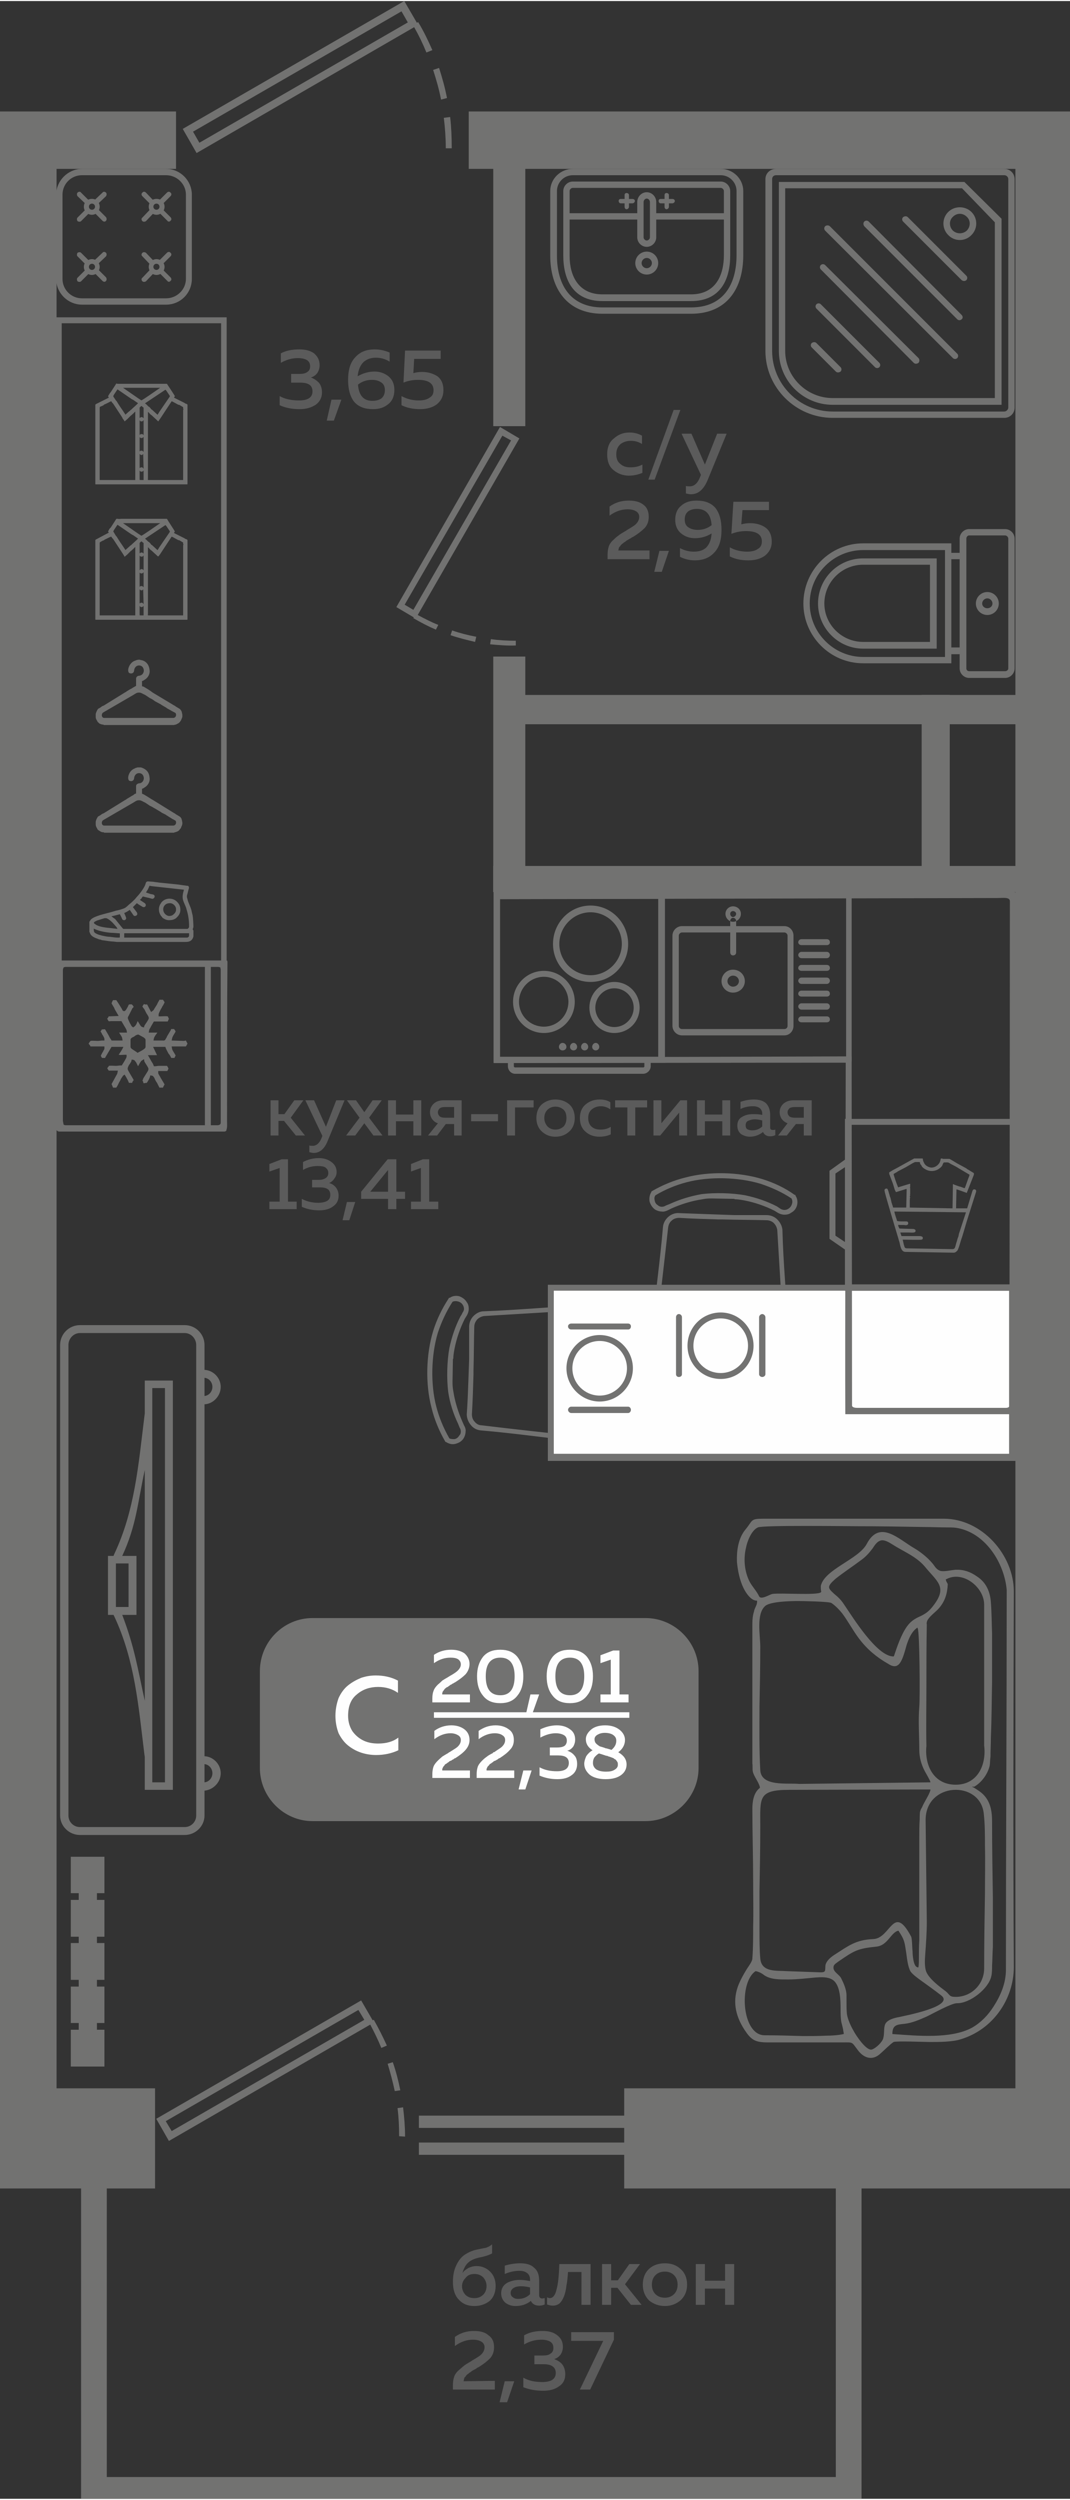 <?xml version="1.0" encoding="UTF-8"?>
<!DOCTYPE svg PUBLIC "-//W3C//DTD SVG 1.1//EN" "http://www.w3.org/Graphics/SVG/1.1/DTD/svg11.dtd">
<!-- Creator: CorelDRAW 2020 (64-Bit) -->
<svg xmlns="http://www.w3.org/2000/svg" xml:space="preserve" width="251px" height="586px" version="1.1" style="shape-rendering:geometricPrecision; text-rendering:geometricPrecision; image-rendering:optimizeQuality; fill-rule:evenodd; clip-rule:evenodd"
viewBox="0 0 27.05 63.1"
 xmlns:xlink="http://www.w3.org/1999/xlink"
 xmlns:xodm="http://www.corel.com/coreldraw/odm/2003">
 <rect x="0" y="0" width="27.05" height="63.1" fill="#333333" stroke="none"/>
 <defs>
  <style type="text/css">
   <![CDATA[
    .fil3 {fill:#FEFEFE}
    .fil0 {fill:#727271}
    .fil4 {fill:#727271}
    .fil1 {fill:#5B5B5B}
    .fil5 {fill:#FEFEFE}
    .fil6 {fill:#FEFEFE;fill-rule:nonzero}
    .fil2 {fill:#727271;fill-rule:nonzero}
   ]]>
  </style>
 </defs>
 <g id="Слой_x0020_1">
  <g id="_2487212820784">
   <g>
    <polygon class="fil0" points="0.28,27.49 0.28,26.82 0,26.82 0,27.49 "/>
    <polygon class="fil0" points="0,4.24 4.45,4.24 4.45,2.79 0,2.79 "/>
    <polygon class="fil0" points="11.85,4.24 27.05,4.24 27.05,2.79 11.85,2.79 "/>
    <polygon class="fil0" points="1.43,53.72 1.43,3.58 0,3.58 0,53.72 "/>
    <polygon class="fil0" points="27.05,3.58 25.67,3.58 25.67,53.72 27.05,53.72 "/>
    <polygon class="fil0" points="26.11,22.51 26.11,21.85 12.47,21.85 12.47,22.51 "/>
    <polygon class="fil0" points="13.28,16.56 12.47,16.56 12.47,22.51 13.28,22.51 "/>
    <polygon class="fil0" points="13.28,3.38 12.47,3.38 12.47,10.74 13.28,10.74 "/>
    <polygon class="fil0" points="24.01,17.53 23.3,17.53 23.3,22.51 24.01,22.51 "/>
    <polygon class="fil0" points="25.82,17.53 12.9,17.53 12.9,18.27 25.82,18.27 "/>
    <polygon class="fil0" points="27.05,5.93 27,5.93 27,6.67 27.05,6.67 "/>
    <polygon class="fil0" points="27.05,24.12 26.48,24.12 26.48,24.78 27.05,24.78 "/>
    <polygon class="fil0" points="0,5.93 0.15,5.93 0.15,6.67 0,6.67 "/>
    <path class="fil0" d="M4.62 3.23l0.35 0.61 5.5 -3.18c0.12,0.21 0.22,0.42 0.31,0.64l0.15 -0.06c-0.11,-0.25 -0.22,-0.48 -0.36,-0.71l-0.03 0.02 -0.32 -0.55 -5.6 3.23zm6.8 0.49c0,-0.27 -0.01,-0.53 -0.04,-0.79l-0.16 0.02c0.03,0.25 0.05,0.51 0.05,0.77l0.15 0zm-0.12 -1.27c-0.05,-0.26 -0.12,-0.51 -0.2,-0.76l-0.15 0.05c0.08,0.25 0.15,0.49 0.2,0.75l0.15 -0.04zm-1.15 -2.19l0.16 0.28 -5.27 3.04 -0.16 -0.28 5.27 -3.04z"/>
    <polygon class="fil0" points="0,55.26 3.92,55.26 3.92,52.73 0,52.73 "/>
    <polygon class="fil0" points="15.78,55.26 27.05,55.26 27.05,52.73 15.78,52.73 "/>
    <polygon class="fil0" points="21.78,54.43 21.13,54.43 21.13,62.55 2.7,62.55 2.7,54.43 2.05,54.43 2.05,62.55 2.05,63.1 2.7,63.1 21.13,63.1 21.78,63.1 21.78,62.55 "/>
    <path class="fil0" d="M3.95 53.5l0.32 0.56 5.09 -2.94c0.1,0.19 0.2,0.39 0.28,0.59l0.14 -0.06c-0.1,-0.22 -0.21,-0.44 -0.33,-0.65l-0.03 0.01 -0.29 -0.5 -5.18 2.99zm6.29 0.45c0,-0.25 -0.02,-0.49 -0.05,-0.74l-0.14 0.02c0.03,0.24 0.04,0.47 0.04,0.71l0.15 0.01zm-0.12 -1.17c-0.05,-0.25 -0.11,-0.48 -0.19,-0.71l-0.13 0.04c0.07,0.23 0.13,0.46 0.18,0.69l0.14 -0.02zm-1.06 -2.03l0.15 0.25 -4.87 2.81 -0.15 -0.25 4.87 -2.81z"/>
    <path class="fil1" d="M15.35 11.45c0,-0.17 0.05,-0.31 0.17,-0.4 0.11,-0.1 0.24,-0.15 0.39,-0.15 0.13,0 0.23,0.03 0.32,0.08l0 0.21c-0.08,-0.05 -0.17,-0.08 -0.28,-0.08 -0.11,0 -0.19,0.03 -0.26,0.08 -0.07,0.06 -0.11,0.14 -0.11,0.26 0,0.11 0.03,0.19 0.11,0.25 0.07,0.06 0.15,0.08 0.25,0.08 0.11,0 0.21,-0.02 0.3,-0.07l0 0.21c-0.1,0.04 -0.21,0.07 -0.34,0.07 -0.15,0 -0.28,-0.05 -0.39,-0.14 -0.11,-0.09 -0.16,-0.22 -0.16,-0.4zm1.2 0.64l-0.16 0 0.64 -1.76 0.17 0 -0.65 1.76zm1.27 -0.38l0.31 -0.78 0.24 0 -0.48 1.17c-0.1,0.24 -0.24,0.36 -0.42,0.36 -0.04,0 -0.08,-0.01 -0.13,-0.02l0 -0.19c0.03,0.01 0.07,0.01 0.1,0.01 0.11,0 0.2,-0.08 0.26,-0.24l0.02 -0.05 -0.49 -1.04 0.25 0 0.34 0.78zm-2.41 1.06c0.14,-0.1 0.3,-0.15 0.48,-0.15 0.16,0 0.28,0.03 0.37,0.1 0.1,0.07 0.14,0.18 0.14,0.31 0,0.11 -0.03,0.2 -0.1,0.28 -0.08,0.08 -0.17,0.15 -0.3,0.23 -0.01,0 -0.03,0.01 -0.05,0.03 -0.03,0.01 -0.05,0.03 -0.06,0.03 -0.01,0.01 -0.03,0.02 -0.05,0.03 -0.02,0.02 -0.04,0.03 -0.05,0.04 -0.01,0 -0.02,0.01 -0.04,0.03 -0.02,0.01 -0.03,0.02 -0.04,0.03 -0.01,0.01 -0.02,0.02 -0.03,0.04 -0.01,0.01 -0.02,0.02 -0.03,0.03 0,0.01 -0.01,0.03 -0.01,0.04 0,0.02 -0.01,0.03 -0.01,0.04l0.79 0 0 0.22 -1.06 0 0 -0.11c0,-0.08 0.01,-0.15 0.03,-0.21 0.02,-0.06 0.06,-0.12 0.12,-0.17 0.06,-0.06 0.1,-0.09 0.13,-0.11 0.03,-0.03 0.09,-0.06 0.17,-0.11 0.01,0 0.01,-0.01 0.02,-0.01 0,0 0.01,-0.01 0.01,-0.01 0.12,-0.07 0.2,-0.12 0.23,-0.15 0.06,-0.06 0.09,-0.12 0.09,-0.19 0,-0.06 -0.03,-0.11 -0.08,-0.14 -0.05,-0.03 -0.12,-0.05 -0.21,-0.05 -0.16,0 -0.31,0.05 -0.46,0.16l0 -0.23zm1.32 1.65l-0.19 0 0.13 -0.53 0.24 0 -0.18 0.53zm0.34 -1.31c0,-0.16 0.05,-0.28 0.15,-0.36 0.1,-0.09 0.23,-0.13 0.39,-0.13 0.21,0 0.37,0.06 0.48,0.19 0.1,0.13 0.15,0.31 0.15,0.55 0,0.26 -0.06,0.45 -0.19,0.58 -0.12,0.13 -0.29,0.19 -0.48,0.19 -0.14,0 -0.26,-0.03 -0.38,-0.09l0 -0.22c0.11,0.06 0.23,0.09 0.35,0.09 0.13,0 0.23,-0.03 0.31,-0.1 0.08,-0.08 0.13,-0.2 0.14,-0.36 -0.13,0.08 -0.27,0.12 -0.42,0.12 -0.14,0 -0.25,-0.04 -0.35,-0.12 -0.1,-0.08 -0.15,-0.2 -0.15,-0.34zm0.55 -0.28c-0.09,0 -0.16,0.02 -0.22,0.06 -0.06,0.05 -0.09,0.11 -0.09,0.21 0,0.09 0.03,0.16 0.1,0.2 0.06,0.04 0.14,0.06 0.23,0.06 0.13,0 0.25,-0.04 0.35,-0.12 -0.02,-0.28 -0.15,-0.41 -0.37,-0.41zm0.92 -0.18l0.9 0 0 0.21 -0.67 0 -0.03 0.36c0.07,-0.02 0.15,-0.03 0.22,-0.03 0.16,0 0.29,0.04 0.39,0.11 0.11,0.08 0.16,0.2 0.16,0.36 0,0.15 -0.06,0.26 -0.17,0.35 -0.11,0.08 -0.25,0.12 -0.42,0.12 -0.18,0 -0.33,-0.03 -0.47,-0.1l0 -0.23c0.12,0.07 0.27,0.11 0.44,0.11 0.11,0 0.2,-0.02 0.27,-0.07 0.07,-0.04 0.1,-0.1 0.1,-0.19 0,-0.17 -0.13,-0.26 -0.4,-0.26 -0.12,0 -0.24,0.02 -0.37,0.07l0.05 -0.81z"/>
    <path class="fil1" d="M8.08 9.2c0,0.07 -0.02,0.14 -0.06,0.2 -0.04,0.05 -0.09,0.09 -0.16,0.11 0.08,0.03 0.14,0.07 0.2,0.13 0.05,0.06 0.08,0.14 0.08,0.25 0,0.13 -0.06,0.24 -0.16,0.31 -0.11,0.07 -0.24,0.11 -0.4,0.11 -0.19,0 -0.36,-0.03 -0.51,-0.1l0 -0.23c0.14,0.08 0.31,0.11 0.49,0.11 0.23,0 0.34,-0.08 0.34,-0.23 0,-0.15 -0.1,-0.22 -0.31,-0.22l-0.23 0 0 -0.22 0.21 0c0.08,0 0.15,-0.01 0.2,-0.05 0.05,-0.03 0.07,-0.08 0.07,-0.14 0,-0.07 -0.02,-0.12 -0.08,-0.16 -0.05,-0.03 -0.13,-0.05 -0.23,-0.05 -0.15,0 -0.29,0.04 -0.43,0.12l0 -0.24c0.13,-0.07 0.29,-0.1 0.47,-0.1 0.15,0 0.27,0.03 0.37,0.1 0.09,0.08 0.14,0.17 0.14,0.3zm0.36 1.4l-0.18 0 0.12 -0.53 0.25 0 -0.19 0.53zm0.6 -1.12c0.14,-0.08 0.28,-0.12 0.43,-0.12 0.13,0 0.25,0.04 0.35,0.12 0.1,0.08 0.15,0.2 0.15,0.34 0,0.16 -0.05,0.28 -0.15,0.36 -0.11,0.09 -0.23,0.13 -0.39,0.13 -0.21,0 -0.37,-0.06 -0.48,-0.19 -0.1,-0.13 -0.15,-0.31 -0.15,-0.55 0,-0.26 0.06,-0.45 0.19,-0.58 0.12,-0.13 0.28,-0.19 0.48,-0.19 0.14,0 0.26,0.03 0.38,0.08l0 0.23c-0.11,-0.07 -0.23,-0.1 -0.35,-0.1 -0.13,0 -0.23,0.04 -0.31,0.11 -0.08,0.08 -0.13,0.19 -0.15,0.36zm0.01 0.21c0.02,0.27 0.14,0.41 0.36,0.41 0.1,0 0.17,-0.02 0.23,-0.06 0.06,-0.05 0.09,-0.12 0.09,-0.21 0,-0.09 -0.03,-0.16 -0.1,-0.2 -0.06,-0.04 -0.13,-0.06 -0.23,-0.06 -0.13,0 -0.25,0.04 -0.35,0.12zm1.19 -0.86l0.9 0 0 0.21 -0.67 0 -0.02 0.36c0.07,-0.02 0.14,-0.03 0.22,-0.03 0.15,0 0.28,0.04 0.39,0.11 0.1,0.08 0.15,0.19 0.15,0.35 0,0.16 -0.06,0.27 -0.17,0.36 -0.11,0.08 -0.25,0.12 -0.42,0.12 -0.17,0 -0.33,-0.03 -0.47,-0.1l0 -0.23c0.13,0.07 0.27,0.11 0.44,0.11 0.11,0 0.2,-0.02 0.27,-0.07 0.07,-0.04 0.1,-0.1 0.1,-0.19 0,-0.17 -0.13,-0.26 -0.39,-0.26 -0.13,0 -0.25,0.02 -0.37,0.07l0.04 -0.81z"/>
    <path class="fil1" d="M7.04 28.66l-0.2 0 0 -0.89 0.2 0 0 0.35 0.15 0 0.25 -0.35 0.23 0 -0.32 0.44 0.36 0.45 -0.23 0 -0.3 -0.37 -0.14 0 0 0.37zm1.2 -0.22l0.26 -0.67 0.21 0 -0.42 1.01c-0.08,0.21 -0.2,0.32 -0.36,0.32 -0.03,0 -0.07,-0.01 -0.11,-0.02l0 -0.17c0.02,0.01 0.05,0.01 0.09,0.01 0.09,0 0.17,-0.07 0.22,-0.2l0.02 -0.05 -0.43 -0.9 0.22 0 0.3 0.67zm1.18 -0.67l0.23 0 -0.32 0.44 0.34 0.45 -0.23 0 -0.23 -0.31 -0.23 0.31 -0.23 0 0.34 -0.45 -0.32 -0.44 0.23 0 0.21 0.3 0.21 -0.3zm0.59 0.89l-0.2 0 0 -0.89 0.2 0 0 0.36 0.44 0 0 -0.36 0.2 0 0 0.89 -0.2 0 0 -0.36 -0.44 0 0 0.36zm1.04 0l-0.23 0 0.25 -0.31c-0.07,-0.02 -0.11,-0.06 -0.15,-0.11 -0.03,-0.05 -0.05,-0.1 -0.05,-0.17 0,-0.08 0.03,-0.15 0.09,-0.21 0.06,-0.06 0.15,-0.09 0.25,-0.09l0.46 0 0 0.89 -0.19 0 0 -0.29 -0.21 0 -0.22 0.29zm0.07 -0.69c-0.03,0.03 -0.05,0.06 -0.05,0.1 0,0.05 0.02,0.08 0.05,0.11 0.03,0.02 0.07,0.03 0.13,0.03l0.23 0 0 -0.27 -0.23 0c-0.06,0 -0.1,0.01 -0.13,0.03zm0.79 0.15l0.68 0 0 0.18 -0.68 0 0 -0.18zm1.11 0.54l-0.2 0 0 -0.89 0.67 0 0 0.18 -0.47 0 0 0.71zm0.68 -0.1c-0.09,-0.08 -0.14,-0.2 -0.14,-0.34 0,-0.15 0.05,-0.27 0.14,-0.35 0.1,-0.08 0.21,-0.12 0.34,-0.12 0.14,0 0.25,0.04 0.35,0.12 0.09,0.08 0.14,0.2 0.14,0.35 0,0.14 -0.05,0.26 -0.14,0.34 -0.1,0.09 -0.21,0.13 -0.35,0.13 -0.13,0 -0.24,-0.04 -0.34,-0.13zm0.55 -0.13c0.05,-0.06 0.07,-0.13 0.07,-0.21 0,-0.09 -0.02,-0.16 -0.07,-0.21 -0.06,-0.05 -0.12,-0.08 -0.21,-0.08 -0.08,0 -0.15,0.03 -0.2,0.08 -0.05,0.05 -0.08,0.12 -0.08,0.21 0,0.08 0.03,0.15 0.08,0.21 0.05,0.05 0.12,0.08 0.2,0.08 0.09,0 0.15,-0.03 0.21,-0.08zm0.41 -0.21c0,-0.15 0.05,-0.27 0.15,-0.35 0.1,-0.08 0.21,-0.12 0.35,-0.12 0.1,0 0.2,0.02 0.27,0.07l0 0.18c-0.07,-0.05 -0.15,-0.08 -0.24,-0.08 -0.09,0 -0.17,0.03 -0.23,0.08 -0.06,0.05 -0.09,0.12 -0.09,0.22 0,0.09 0.03,0.17 0.09,0.22 0.06,0.05 0.13,0.07 0.22,0.07 0.1,0 0.18,-0.02 0.26,-0.07l0 0.19c-0.08,0.04 -0.18,0.06 -0.29,0.06 -0.13,0 -0.25,-0.04 -0.34,-0.12 -0.1,-0.08 -0.15,-0.2 -0.15,-0.35zm1.4 0.44l-0.2 0 0 -0.71 -0.31 0 0 -0.18 0.81 0 0 0.18 -0.3 0 0 0.71zm0.63 0l-0.17 0 0 -0.89 0.2 0 0 0.58 0.48 -0.58 0.17 0 0 0.89 -0.2 0 0 -0.58 -0.48 0.58zm1.13 0l-0.2 0 0 -0.89 0.2 0 0 0.36 0.44 0 0 -0.36 0.2 0 0 0.89 -0.2 0 0 -0.36 -0.44 0 0 0.36zm1.65 -0.2c0,0.04 0.02,0.06 0.07,0.06 0.01,0 0.03,0 0.06,-0.01l0 0.14c-0.04,0.02 -0.08,0.03 -0.13,0.03 -0.09,0 -0.15,-0.04 -0.18,-0.11 -0.1,0.08 -0.21,0.12 -0.34,0.12 -0.08,0 -0.16,-0.03 -0.22,-0.07 -0.06,-0.05 -0.09,-0.12 -0.09,-0.21 0,-0.1 0.04,-0.18 0.12,-0.22 0.08,-0.05 0.17,-0.07 0.28,-0.07 0.07,0 0.15,0 0.23,0.02l0 -0.03c0,-0.06 -0.02,-0.1 -0.06,-0.14 -0.04,-0.03 -0.1,-0.05 -0.17,-0.05 -0.11,0 -0.22,0.02 -0.32,0.07l0 -0.18c0.11,-0.04 0.23,-0.06 0.34,-0.06 0.13,0 0.23,0.03 0.3,0.09 0.07,0.07 0.11,0.17 0.11,0.3l0 0.32zm-0.39 -0.21c-0.07,0 -0.12,0.02 -0.17,0.04 -0.04,0.02 -0.06,0.06 -0.06,0.11 0,0.04 0.01,0.08 0.04,0.1 0.04,0.02 0.08,0.03 0.12,0.03 0.1,0 0.19,-0.03 0.26,-0.1l0 -0.15c-0.07,-0.02 -0.13,-0.03 -0.19,-0.03zm0.81 0.41l-0.22 0 0.24 -0.31c-0.06,-0.02 -0.11,-0.06 -0.15,-0.11 -0.03,-0.05 -0.05,-0.1 -0.05,-0.17 0,-0.08 0.03,-0.15 0.09,-0.21 0.07,-0.06 0.15,-0.09 0.26,-0.09l0.46 0 0 0.89 -0.2 0 0 -0.29 -0.2 0 -0.23 0.29zm0.07 -0.69c-0.03,0.03 -0.05,0.06 -0.05,0.1 0,0.05 0.02,0.08 0.05,0.11 0.03,0.02 0.08,0.03 0.13,0.03l0.23 0 0 -0.27 -0.23 0c-0.05,0 -0.1,0.01 -0.13,0.03zm-12.84 1.29l0.16 0 0 1.07 0.22 0 0 0.19 -0.69 0 0 -0.19 0.26 0 0 -0.85 -0.26 0.09 0 -0.19 0.31 -0.12zm1.39 0.32c0,0.07 -0.02,0.12 -0.06,0.17 -0.03,0.05 -0.08,0.09 -0.13,0.11 0.07,0.02 0.12,0.05 0.17,0.11 0.04,0.05 0.07,0.12 0.07,0.21 0,0.12 -0.05,0.21 -0.14,0.27 -0.09,0.07 -0.21,0.1 -0.35,0.1 -0.16,0 -0.31,-0.03 -0.44,-0.09l0 -0.2c0.13,0.07 0.27,0.1 0.43,0.1 0.2,-0.01 0.29,-0.07 0.29,-0.2 0,-0.13 -0.08,-0.19 -0.26,-0.19l-0.2 0 0 -0.19 0.17 0c0.08,0 0.14,-0.02 0.18,-0.05 0.04,-0.03 0.06,-0.07 0.06,-0.12 0,-0.06 -0.02,-0.1 -0.07,-0.14 -0.04,-0.03 -0.11,-0.04 -0.2,-0.04 -0.13,0 -0.25,0.03 -0.37,0.1l0 -0.2c0.11,-0.06 0.25,-0.1 0.4,-0.1 0.14,0 0.24,0.04 0.32,0.1 0.08,0.06 0.13,0.14 0.13,0.25zm0.32 1.22l-0.17 0 0.11 -0.46 0.21 0 -0.15 0.46zm0.97 -1.54l0.22 0 0 0.82 0.22 0 0 0.18 -0.22 0 0 0.26 -0.21 0 0 -0.26 -0.68 0 0 -0.18 0.67 -0.82zm0.01 0.82l0 -0.55 -0.45 0.55 0.45 0zm0.88 -0.82l0.16 0 0 1.07 0.23 0 0 0.19 -0.69 0 0 -0.19 0.25 0 0 -0.85 -0.25 0.09 0 -0.19 0.3 -0.12z"/>
    <path class="fil1" d="M12.53 57.72c0,0.16 -0.05,0.29 -0.15,0.38 -0.1,0.08 -0.23,0.13 -0.39,0.13 -0.16,0 -0.29,-0.05 -0.39,-0.16 -0.1,-0.1 -0.15,-0.25 -0.15,-0.45 0,-0.17 0.03,-0.31 0.09,-0.43 0.06,-0.12 0.13,-0.21 0.23,-0.27 0.08,-0.05 0.17,-0.09 0.26,-0.11 0.1,-0.02 0.18,-0.04 0.25,-0.05 0.06,-0.02 0.12,-0.05 0.16,-0.09l0 0.23c-0.05,0.03 -0.13,0.06 -0.25,0.09 -0.12,0.02 -0.21,0.05 -0.28,0.09 -0.11,0.06 -0.18,0.17 -0.22,0.32 0.03,-0.05 0.08,-0.09 0.15,-0.13 0.06,-0.03 0.13,-0.05 0.21,-0.05 0.13,0 0.25,0.05 0.34,0.14 0.09,0.09 0.14,0.21 0.14,0.36zm-0.85 0.01c0,0.08 0.03,0.15 0.08,0.21 0.06,0.06 0.13,0.09 0.23,0.09 0.1,0 0.17,-0.03 0.23,-0.09 0.05,-0.05 0.08,-0.13 0.08,-0.21 0,-0.09 -0.03,-0.16 -0.08,-0.22 -0.06,-0.06 -0.13,-0.09 -0.23,-0.09 -0.09,0 -0.17,0.03 -0.22,0.1 -0.06,0.06 -0.09,0.13 -0.09,0.21zm1.95 0.23c0,0.05 0.03,0.08 0.08,0.08 0.01,0 0.04,-0.01 0.06,-0.01l0 0.16c-0.04,0.02 -0.09,0.03 -0.14,0.03 -0.1,0 -0.17,-0.04 -0.21,-0.12 -0.11,0.09 -0.24,0.13 -0.39,0.13 -0.1,0 -0.18,-0.03 -0.25,-0.08 -0.07,-0.06 -0.11,-0.14 -0.11,-0.24 0,-0.12 0.05,-0.2 0.14,-0.26 0.09,-0.05 0.2,-0.08 0.32,-0.08 0.09,0 0.18,0.01 0.27,0.03l0 -0.04c0,-0.06 -0.02,-0.12 -0.07,-0.16 -0.05,-0.04 -0.11,-0.06 -0.2,-0.06 -0.13,0 -0.25,0.03 -0.37,0.08l0 -0.21c0.13,-0.04 0.27,-0.06 0.39,-0.06 0.15,0 0.27,0.03 0.35,0.11 0.09,0.07 0.13,0.18 0.13,0.33l0 0.37zm-0.45 -0.23c-0.08,0 -0.14,0.01 -0.19,0.04 -0.05,0.03 -0.08,0.07 -0.08,0.13 0,0.05 0.02,0.09 0.06,0.11 0.03,0.03 0.08,0.04 0.13,0.04 0.12,0 0.22,-0.04 0.3,-0.12l0 -0.17c-0.08,-0.02 -0.16,-0.03 -0.22,-0.03zm1.18 -0.36c-0.01,0.13 -0.02,0.25 -0.04,0.34 -0.01,0.1 -0.03,0.19 -0.06,0.27 -0.03,0.08 -0.07,0.14 -0.11,0.18 -0.05,0.04 -0.11,0.06 -0.17,0.06 -0.05,0 -0.1,-0.01 -0.15,-0.03l0 -0.18c0.03,0.01 0.05,0.02 0.07,0.02 0.08,0 0.14,-0.08 0.17,-0.22 0.04,-0.14 0.06,-0.35 0.07,-0.64l0.79 0 0 1.03 -0.23 0 0 -0.83 -0.34 0zm1.09 0.83l-0.23 0 0 -1.03 0.23 0 0 0.41 0.17 0 0.29 -0.41 0.27 0 -0.38 0.51 0.42 0.52 -0.27 0 -0.34 -0.43 -0.16 0 0 0.43zm0.96 -0.11c-0.1,-0.1 -0.16,-0.23 -0.16,-0.4 0,-0.17 0.06,-0.31 0.16,-0.4 0.11,-0.1 0.25,-0.14 0.4,-0.14 0.15,0 0.28,0.04 0.39,0.14 0.11,0.09 0.17,0.23 0.17,0.4 0,0.17 -0.06,0.3 -0.17,0.4 -0.11,0.09 -0.24,0.14 -0.39,0.14 -0.15,0 -0.29,-0.05 -0.4,-0.14zm0.63 -0.16c0.06,-0.06 0.09,-0.14 0.09,-0.24 0,-0.1 -0.03,-0.18 -0.09,-0.24 -0.06,-0.06 -0.14,-0.09 -0.23,-0.09 -0.1,0 -0.18,0.03 -0.24,0.09 -0.06,0.06 -0.09,0.14 -0.09,0.24 0,0.1 0.03,0.18 0.09,0.24 0.06,0.06 0.14,0.09 0.24,0.09 0.09,0 0.17,-0.03 0.23,-0.09zm0.78 0.27l-0.23 0 0 -1.03 0.23 0 0 0.42 0.51 0 0 -0.42 0.23 0 0 1.03 -0.23 0 0 -0.41 -0.51 0 0 0.41zm-6.32 0.81c0.14,-0.1 0.3,-0.15 0.48,-0.15 0.16,0 0.28,0.03 0.37,0.11 0.1,0.07 0.14,0.17 0.14,0.3 0,0.11 -0.03,0.2 -0.1,0.28 -0.08,0.08 -0.17,0.15 -0.3,0.23 -0.01,0 -0.03,0.01 -0.05,0.03 -0.03,0.02 -0.05,0.03 -0.06,0.03 -0.01,0.01 -0.03,0.02 -0.05,0.03 -0.02,0.02 -0.04,0.03 -0.05,0.04 -0.01,0 -0.02,0.01 -0.04,0.03 -0.02,0.01 -0.03,0.02 -0.04,0.03 -0.01,0.01 -0.02,0.02 -0.03,0.04 -0.01,0.01 -0.02,0.02 -0.03,0.03 0,0.02 -0.01,0.03 -0.01,0.04 0,0.02 -0.01,0.03 -0.01,0.05l0.79 -0.01 0 0.22 -1.06 0 0 -0.11c0,-0.08 0.01,-0.15 0.03,-0.21 0.02,-0.06 0.06,-0.12 0.12,-0.17 0.06,-0.05 0.1,-0.09 0.13,-0.11 0.03,-0.03 0.09,-0.06 0.17,-0.11 0.01,0 0.01,-0.01 0.02,-0.01 0,0 0.01,-0.01 0.01,-0.01 0.12,-0.07 0.2,-0.12 0.23,-0.15 0.06,-0.06 0.09,-0.12 0.09,-0.19 0,-0.06 -0.03,-0.11 -0.08,-0.14 -0.05,-0.03 -0.12,-0.05 -0.21,-0.05 -0.16,0 -0.31,0.05 -0.46,0.16l0 -0.23zm1.32 1.65l-0.19 0 0.13 -0.53 0.24 0 -0.18 0.53zm1.41 -1.4c0,0.07 -0.02,0.14 -0.06,0.2 -0.04,0.05 -0.09,0.09 -0.16,0.11 0.08,0.03 0.15,0.07 0.2,0.13 0.05,0.06 0.08,0.15 0.08,0.25 0,0.14 -0.05,0.24 -0.16,0.31 -0.11,0.08 -0.24,0.11 -0.4,0.11 -0.19,0 -0.35,-0.03 -0.5,-0.09l0 -0.24c0.14,0.08 0.3,0.11 0.48,0.11 0.23,0 0.34,-0.08 0.34,-0.23 0,-0.14 -0.1,-0.22 -0.3,-0.22l-0.24 0 0 -0.22 0.21 0c0.09,0 0.15,-0.01 0.2,-0.05 0.05,-0.03 0.07,-0.08 0.07,-0.14 0,-0.07 -0.02,-0.12 -0.08,-0.16 -0.05,-0.03 -0.13,-0.05 -0.22,-0.05 -0.16,0 -0.3,0.04 -0.44,0.12l0 -0.23c0.14,-0.08 0.29,-0.11 0.47,-0.11 0.15,0 0.27,0.03 0.37,0.11 0.09,0.07 0.14,0.16 0.14,0.29zm0.21 -0.37l1.08 0 0 0.19 -0.6 1.26 -0.26 0 0.59 -1.23 -0.81 0 0 -0.22z"/>
    <g>
     <polygon class="fil0" points="20.86,54.41 20.86,54.1 10.59,54.1 10.59,54.41 "/>
     <polygon class="fil0" points="20.86,53.73 20.86,53.42 10.59,53.42 10.59,53.73 "/>
    </g>
    <polygon class="fil0" points="27.05,51.66 27.01,51.66 27.01,31.71 27.05,31.71 "/>
    <polygon class="fil0" points="0.04,6.67 0.04,26.83 0,26.83 0,6.67 "/>
    <g>
     <g>
      <path class="fil0" d="M25.63 49.66c0,0.83 -0.54,1.59 -1.34,1.83 -0.21,0.07 -0.56,0.07 -0.78,0.07 -0.11,0 -0.86,-0.03 -0.92,0 -0.08,0.05 -0.26,0.23 -0.33,0.29 -0.2,0.19 -0.42,0.12 -0.57,-0.08 -0.17,-0.22 -0.11,-0.2 -0.39,-0.2l-1.89 0c-0.32,0 -0.42,-0.06 -0.59,-0.32 -0.24,-0.37 -0.31,-0.75 -0.14,-1.16 0.06,-0.14 0.13,-0.26 0.21,-0.39 0.04,-0.06 0.13,-0.18 0.13,-0.25 0.02,-0.27 0.02,-0.54 0.02,-0.81 0.01,-0.38 0,-0.75 0,-1.12 0,-0.62 -0.02,-1.23 -0.02,-1.85 0,-0.18 0.03,-0.41 0.19,-0.53l0 -0.01 0 -0.01c-0.03,-0.13 -0.16,-0.28 -0.18,-0.4 -0.01,-0.05 0,-0.14 -0.01,-0.2 0,-0.15 0,-0.3 0,-0.44 0,-0.42 0,-0.84 0,-1.26 0,-0.61 0,-1.22 0,-1.83 0,-0.1 0.01,-0.21 0.04,-0.3 0.01,-0.06 0.03,-0.09 0.05,-0.14 0.02,-0.04 0.03,-0.08 0.03,-0.12l0 -0.02 -0.02 0c-0.14,-0.01 -0.26,-0.19 -0.32,-0.31 -0.1,-0.2 -0.15,-0.45 -0.17,-0.67 -0.01,-0.27 0.03,-0.59 0.21,-0.81 0.2,-0.24 0.12,-0.28 0.46,-0.28l4.56 0c0.96,0 1.77,0.91 1.77,1.84 -0.01,3.16 -0.02,6.32 0,9.48zm-1 -4.55l-0.06 0 0.06 0.03c0.11,0.07 0.21,0.13 0.29,0.24 0.13,0.17 0.16,0.39 0.16,0.6 0,0.64 0.01,1.28 0.02,1.92 0,0.42 0,0.84 0,1.26 -0.01,0.15 -0.01,0.31 -0.02,0.47 0,0.08 0,0.19 -0.02,0.27 -0.07,0.32 -0.55,0.69 -0.87,0.68 -0.14,0 -0.62,0.27 -0.77,0.34 -0.16,0.07 -0.36,0.16 -0.55,0.18 -0.18,0.02 -0.31,0.02 -0.31,0.25l0 0.01 0.02 0c0.59,0.04 1.45,0.13 1.99,-0.16 0.23,-0.13 0.41,-0.32 0.55,-0.54 0.18,-0.28 0.31,-0.59 0.31,-0.92 0,-3.2 0.02,-6.4 0.02,-9.6 -0.06,-0.69 -0.55,-1.46 -1.28,-1.57 -0.06,-0.01 -0.17,-0.01 -0.23,-0.01 -0.19,0 -0.38,-0.01 -0.57,-0.01 -0.57,-0.01 -1.14,-0.02 -1.7,-0.02 -0.25,0 -2.39,-0.03 -2.51,0.03 -0.16,0.07 -0.27,0.35 -0.3,0.51 -0.07,0.29 -0.04,0.6 0.09,0.86 0.07,0.13 0.18,0.24 0.24,0.37 0.05,0.1 0.27,-0.05 0.34,-0.06 0.21,-0.03 1.13,0.04 1.22,-0.04l0.01 -0.01 0 -0.01c-0.01,-0.05 -0.01,-0.09 -0.01,-0.14 0.09,-0.42 0.95,-0.67 1.16,-1.06 0.33,-0.63 0.81,-0.12 1.21,0.11 0.17,0.1 0.38,0.27 0.5,0.44 0.04,0.06 0.09,0.11 0.16,0.13 0.1,0.02 0.26,-0.02 0.37,-0.03 0.21,-0.01 0.38,0.05 0.55,0.17 0.23,0.15 0.33,0.38 0.35,0.65 0.02,0.26 0.02,0.53 0.03,0.79 0,0.41 0,0.82 0,1.23 -0.01,0.46 -0.01,0.93 -0.03,1.39 0,0.16 -0.01,0.33 -0.01,0.49 -0.01,0.06 -0.01,0.17 -0.02,0.23 -0.05,0.21 -0.2,0.42 -0.39,0.53zm-1.45 -4.01c-0.14,0.1 -0.21,0.28 -0.26,0.43 -0.04,0.13 -0.11,0.46 -0.24,0.52 -0.07,0.04 -0.16,0 -0.22,-0.04 -0.3,-0.17 -0.54,-0.37 -0.75,-0.65 -0.15,-0.2 -0.27,-0.43 -0.42,-0.63 -0.08,-0.1 -0.17,-0.19 -0.27,-0.26 -0.06,-0.04 -0.76,-0.05 -0.85,-0.05 -0.18,0 -0.68,0.01 -0.82,0.12 -0.24,0.2 -0.13,0.75 -0.13,1.03 0,0.5 -0.01,1 -0.02,1.51 0,0.53 -0.01,1.08 0.02,1.61 0.02,0.43 0.7,0.32 0.98,0.35l3.32 -0.04 0 -0.01c0,-0.03 -0.12,-0.23 -0.14,-0.27 -0.09,-0.17 -0.14,-0.35 -0.14,-0.54 0,-0.36 -0.03,-0.73 0,-1.09 0.02,-0.2 0.01,-1.89 -0.04,-1.98l-0.01 -0.02 -0.01 0.01zm0.78 -1.11c-0.01,0.24 -0.07,0.44 -0.23,0.62 -0.08,0.09 -0.24,0.2 -0.29,0.31 -0.01,0.03 -0.02,0.06 -0.01,0.09 -0.01,0.52 -0.01,1.03 -0.01,1.55 0,0.5 -0.01,1.02 0,1.52 -0.05,0.5 0.19,0.98 0.74,0.98 0.56,0 0.78,-0.51 0.72,-0.99l0 -3.56c0,-0.44 -0.54,-0.87 -0.96,-0.64l-0.01 0 0 0.01c0.01,0.05 0.03,0.07 0.05,0.11zm0.2 10.43c0.4,0 0.72,-0.32 0.72,-0.72 0,-0.63 0.01,-1.26 0.02,-1.9 0,-0.4 0.01,-0.8 0,-1.2 0,-0.26 0,-0.55 -0.03,-0.81 -0.09,-0.85 -1.47,-0.8 -1.47,0.16l0.03 2.57c0,0.28 -0.02,0.55 -0.04,0.83 -0.01,0.13 -0.02,0.29 0.02,0.42 0.07,0.19 0.34,0.39 0.5,0.51 0.11,0.09 0.08,0.14 0.25,0.14zm-0.94 -0.76c0.01,-0.06 0.01,-0.16 0.01,-0.22 0,-0.15 0,-0.3 0.01,-0.45 0,-0.43 0,-0.86 0,-1.29 0,-0.44 0,-0.87 0,-1.3 0,-0.16 0,-0.31 0.01,-0.46 0,-0.04 0,-0.16 0.01,-0.2 0.01,-0.04 0.03,-0.08 0.05,-0.11 0.05,-0.13 0.18,-0.31 0.21,-0.43l0 -0.02 -3.57 0.01c-0.79,0 -0.73,0.2 -0.73,0.91 0,0.55 -0.01,1.1 -0.02,1.64 0,0.33 0,0.67 0,1 0,0.24 0,0.48 0.02,0.71 0.03,0.36 0.42,0.3 0.67,0.32l0.85 0.03c0.04,0 0.09,0 0.11,-0.03 0.02,-0.03 0.01,-0.12 0.02,-0.16 0.03,-0.11 0.13,-0.19 0.22,-0.25 0.36,-0.23 0.54,-0.38 0.98,-0.4 0.45,-0.01 0.51,-0.91 0.96,-0.07 0.03,0.04 0.03,0.32 0.04,0.38 0,0.09 0.02,0.38 0.12,0.4l0.02 0.01 0.01 -0.02zm-2.03 -0.13c-0.06,0.05 -0.12,0.07 -0.12,0.15 0,0.12 0.15,0.17 0.2,0.28 0.06,0.12 0.13,0.28 0.13,0.42 0,0.05 0,0.11 0,0.17 0,0.1 0,0.2 0.01,0.3 0.02,0.14 0.1,0.31 0.17,0.43 0.05,0.1 0.32,0.51 0.46,0.47 0.1,-0.03 0.27,-0.19 0.29,-0.29 0.03,-0.11 0.01,-0.24 0.04,-0.33 0.04,-0.13 0.24,-0.18 0.36,-0.2 0.12,-0.03 1.43,-0.27 1.06,-0.55 -0.18,-0.14 -0.35,-0.26 -0.53,-0.39 -0.08,-0.06 -0.18,-0.13 -0.24,-0.21 -0.07,-0.12 -0.09,-0.33 -0.11,-0.47 -0.04,-0.26 -0.04,-0.33 -0.19,-0.55l0 -0.01 -0.02 0c-0.18,0.05 -0.26,0.37 -0.54,0.4 -0.49,0.05 -0.56,0.1 -0.97,0.38zm0.14 1.81c0,-0.02 -0.01,-0.04 -0.01,-0.06 -0.01,-0.07 -0.03,-0.14 -0.05,-0.22 -0.02,-0.11 -0.02,-0.22 -0.02,-0.33 0,-0.21 0,-0.61 -0.2,-0.74 -0.12,-0.08 -0.29,-0.07 -0.43,-0.06 -0.23,0.02 -0.46,0.05 -0.69,0.05 -0.21,0 -0.47,0.01 -0.64,-0.13 -0.06,-0.04 -0.1,-0.06 -0.18,-0.08l0 0 -0.01 0c-0.43,0.29 -0.35,1.62 0.23,1.62 0.32,0 0.65,0.01 0.97,0.02 0.2,0 0.39,0 0.59,-0.01 0.13,0 0.3,-0.01 0.43,-0.04l0.01 0 0 -0.02zm1.27 -9.53c0.08,-0.24 0.18,-0.54 0.33,-0.75 0.08,-0.11 0.16,-0.17 0.28,-0.23 0.18,-0.08 0.27,-0.14 0.39,-0.3 0.36,-0.47 0.09,-0.6 -0.22,-0.98 -0.22,-0.26 -0.54,-0.38 -0.82,-0.56 -0.08,-0.05 -0.22,-0.14 -0.32,-0.09 -0.08,0.03 -0.14,0.13 -0.18,0.19 -0.09,0.12 -0.18,0.22 -0.31,0.31 -0.2,0.15 -0.43,0.3 -0.63,0.46 -0.05,0.05 -0.17,0.14 -0.16,0.22 0.01,0.06 0.09,0.12 0.13,0.16 0.1,0.08 0.18,0.16 0.25,0.27 0.22,0.32 0.82,1.3 1.24,1.31l0.01 0 0.01 -0.01z"/>
      <g>
       <g>
        <path class="fil0" d="M1.5 28.56c-0.04,0 -0.05,-0.02 -0.08,-0.04 0,-0.03 0,-0.05 0,-0.09 -0.01,-0.06 0,-0.03 0,-0.08l0 -0.06 0 -4.05 0.21 0c0.02,0 0.03,0 0.06,0l3.75 0c0.03,0 0.06,0 0.09,0l0.21 0c0.01,0.01 0.01,0.03 0.01,0.05 -0.01,1.26 -0.01,1.92 -0.01,4.01 0,0.12 0.01,0.13 -0.02,0.24 -0.02,0.01 -0.02,0.02 -0.05,0.02l-4.17 0zm3.83 -4.16l0 4 0.17 0c0.04,0 0.08,-0.02 0.08,-0.06l0 -3.87c0,-0.03 -0.01,-0.03 -0.01,-0.06 -0.03,0 -0.03,-0.01 -0.06,-0.01l-0.18 0zm-0.15 4l0 -4 -3.52 0c-0.03,0 -0.03,0.01 -0.05,0.01 -0.01,0.03 -0.02,0.04 -0.02,0.07l0 3.81c0.01,0.05 0.01,0.06 0.02,0.1 0.02,0 0.02,0.01 0.05,0.01l3.52 0z"/>
        <path class="fil0" d="M3.97 26.63c-0.01,0 -0.03,0 -0.04,0l-0.19 0 0.09 0.16c0.02,0.03 0.04,0.06 0.05,0.09l0.01 0.03 0.03 0c0.03,0 0.06,-0.01 0.09,-0.01l0.21 0c0.02,0.02 0.03,0.05 0.04,0.07l-0.03 0.06c-0.01,0 -0.02,0 -0.03,0 -0.05,0 -0.11,0 -0.16,0l-0.04 0 0 0.05c0,0.03 0.05,0.09 0.06,0.12l0.09 0.15c0,0.01 0.01,0.01 0.01,0.02 -0.01,0.02 -0.03,0.05 -0.04,0.08l-0.09 0 -0.06 -0.12c-0.03,-0.04 -0.05,-0.08 -0.07,-0.13 -0.02,-0.02 -0.02,-0.04 -0.05,-0.05l-0.05 -0.01 -0.01 0.04c-0.01,0.04 -0.05,0.11 -0.08,0.15 0,0 -0.01,0 -0.02,0 -0.01,0 -0.04,0.01 -0.06,0.01 0,-0.01 -0.01,-0.02 -0.01,-0.03 0,-0.01 -0.01,-0.03 -0.02,-0.04 0.01,-0.02 0.02,-0.03 0.02,-0.05 0.03,-0.05 0.07,-0.11 0.1,-0.16 0.02,-0.03 0.04,-0.06 0.03,-0.1 -0.02,-0.05 -0.08,-0.13 -0.1,-0.17l-0.01 -0.06 -0.06 0.04c-0.02,0.01 -0.02,0.03 -0.04,0.05l-0.05 0.09 -0.05 -0.1c-0.02,-0.02 -0.03,-0.05 -0.06,-0.06l-0.05 -0.01 -0.01 0.04c0,0.01 -0.01,0.03 -0.02,0.04 0,0 -0.01,0.01 -0.01,0.02l-0.03 0.04c-0.05,0.1 -0.04,0.1 0.01,0.19l0.1 0.17c0,0.01 0.01,0.01 0.01,0.02 -0.01,0.01 -0.02,0.03 -0.03,0.04 0,0.01 -0.01,0.03 -0.01,0.03 -0.01,0 -0.05,0 -0.08,0l-0.03 -0.07c-0.02,-0.03 -0.03,-0.06 -0.05,-0.09l-0.03 -0.05 -0.04 0.03c-0.01,0.01 -0.01,0.02 -0.02,0.03l-0.04 0.06c0,0.02 -0.01,0.03 -0.02,0.04 0,0.01 0,0.02 -0.01,0.02 -0.02,0.04 -0.05,0.11 -0.08,0.15 -0.02,0 -0.06,0 -0.08,0 -0.01,-0.01 -0.01,-0.02 -0.01,-0.02 -0.01,-0.02 -0.02,-0.05 -0.03,-0.07 0.01,-0.02 0.04,-0.07 0.05,-0.09l0.06 -0.11c0.01,-0.02 0.04,-0.06 0.04,-0.09l0.01 -0.05 -0.05 0c-0.04,0 -0.07,0 -0.1,0 -0.03,0 -0.06,0 -0.08,0 -0.02,-0.02 -0.03,-0.05 -0.04,-0.06 0.01,-0.01 0.03,-0.04 0.04,-0.05 0,-0.01 0,-0.01 0,-0.01 0.06,-0.01 0.13,0 0.18,0 0.04,0 0.08,-0.01 0.12,-0.01l0.03 0 0.01 -0.02c0.02,-0.03 0.11,-0.17 0.11,-0.2l0 -0.05 -0.04 0c-0.05,0 -0.11,0.01 -0.16,0 0.02,-0.03 0.04,-0.06 0.06,-0.09 0.01,-0.02 0.02,-0.03 0.03,-0.05l0.03 -0.06 -0.3 0 -0.16 0.27c0,0 0,0.01 0,0.01 -0.02,0 -0.06,0 -0.08,0 -0.01,-0.01 -0.01,-0.02 -0.02,-0.03 0,0 -0.01,-0.02 -0.01,-0.03 0.02,-0.04 0.04,-0.08 0.06,-0.11 0.01,-0.03 0.03,-0.04 0.03,-0.07l0 -0.05 -0.05 0c-0.08,0 -0.17,0 -0.25,0 -0.02,0 -0.04,0 -0.05,0 0,0 -0.01,-0.01 -0.01,-0.02 -0.01,-0.01 -0.03,-0.04 -0.04,-0.05 0.01,-0.02 0.03,-0.05 0.04,-0.06 0,0 0.01,-0.01 0.01,-0.01 0.04,-0.01 0.13,0 0.18,0 0.04,0 0.08,-0.01 0.12,-0.01l0.05 0 0 -0.04c0,-0.03 -0.04,-0.09 -0.06,-0.12 0,-0.01 -0.03,-0.06 -0.04,-0.07 0.01,0 0.02,-0.03 0.03,-0.04 0,0 0,-0.01 0,-0.01 0.01,0 0.01,0 0.01,0 0.06,0 0.07,-0.02 0.09,0.02l0.07 0.12c0.02,0.04 0.04,0.08 0.07,0.12l0.01 0.02 0.03 0c0.03,0 0.06,0 0.1,0 0.03,0 0.06,0 0.1,0l0.05 0 -0.01 -0.05c0,-0.04 -0.05,-0.1 -0.08,-0.15l0.2 0 -0.01 -0.06c-0.01,-0.03 -0.04,-0.08 -0.06,-0.11l-0.07 -0.12 -0.02 0c-0.09,0 -0.17,0 -0.25,0 -0.01,0 -0.04,0.01 -0.05,0 -0.01,0 -0.02,-0.02 -0.02,-0.03 0,0 -0.02,-0.02 -0.02,-0.03 0,0 0.02,-0.03 0.03,-0.04 0,-0.01 0,-0.01 0.01,-0.02 0,0 0,0 0,0l0.25 -0.01 -0.1 -0.17c0,-0.01 -0.01,-0.02 -0.01,-0.03l-0.06 -0.1c0,-0.01 -0.01,-0.01 -0.01,-0.02 0.01,-0.02 0.02,-0.06 0.04,-0.08 0.01,0 0.02,0 0.03,0 0.02,0 0.04,0 0.05,0 0.02,0.03 0.04,0.06 0.06,0.09l0.08 0.13c0.01,0.02 0.01,0.03 0.03,0.05l0.03 0.01 0.02 -0.01c0.03,-0.02 0.05,-0.07 0.07,-0.1 0.01,-0.02 0.02,-0.05 0.03,-0.06 0.02,0 0.07,-0.01 0.07,0 0.01,0 0.03,0.03 0.04,0.04 0,0 0,0.01 0.01,0.02 -0.01,0.01 -0.02,0.03 -0.03,0.03 -0.03,0.06 -0.06,0.12 -0.09,0.18 -0.01,0.02 -0.03,0.05 -0.03,0.07 0,0.03 0.09,0.21 0.11,0.22l0.03 0.02 0.02 -0.02c0.03,-0.01 0.03,-0.03 0.05,-0.05 0.01,-0.02 0.03,-0.06 0.04,-0.09 0.04,0.05 0.07,0.14 0.12,0.15l0.04 0.01 0.01 -0.04c0,-0.01 0.01,-0.01 0.01,-0.02 0.02,-0.03 0.1,-0.14 0.1,-0.17 0.01,-0.03 -0.04,-0.1 -0.06,-0.13l-0.05 -0.1c-0.01,-0.01 -0.04,-0.05 -0.05,-0.07 0.01,-0.02 0.02,-0.04 0.04,-0.06 0.01,0 0.02,0.01 0.04,0.01 0.01,0 0.02,0 0.04,0l0.1 0.19 0.04 -0.03c0.02,-0.01 0.03,-0.03 0.04,-0.05l0.07 -0.11c0.01,-0.03 0.03,-0.06 0.04,-0.08 0.01,-0.01 0.02,-0.04 0.02,-0.04l0.09 0c0,0 0,0 0,0l0.04 0.06c0,0.01 0,0.01 0,0.01 -0.01,0.02 -0.02,0.04 -0.03,0.06 -0.01,0.02 -0.03,0.04 -0.04,0.07 -0.02,0.03 -0.08,0.14 -0.08,0.17l0 0.05 0.04 0c0.07,0 0.13,-0.01 0.19,0 0,0 0,0 0,0 0,0 0.01,0.01 0.01,0.02 0.01,0.01 0.01,0.03 0.02,0.04 -0.01,0.02 -0.02,0.05 -0.03,0.07 -0.11,0 -0.22,0 -0.33,0l-0.02 0 -0.07 0.12c-0.01,0.03 -0.04,0.06 -0.05,0.1l-0.01 0.06 0.05 0c0.04,0 0.08,0 0.12,0 0.02,0 0.03,0 0.05,0 -0.03,0.04 -0.08,0.1 -0.09,0.15l-0.01 0.05 0.06 0c0.03,0 0.07,0 0.1,0l0.07 0c0.06,0.01 0.07,-0.02 0.09,-0.06 0.01,-0.01 0.02,-0.03 0.02,-0.04l0.09 -0.15c0.01,-0.01 0.01,-0.03 0.02,-0.04 0.01,0 0.02,0 0.03,0 0.01,0 0.02,0 0.03,0 0,0 0.01,0 0.01,0 0.01,0.01 0.03,0.04 0.04,0.06 -0.02,0.05 -0.08,0.12 -0.09,0.18l-0.01 0.05 0.31 0.01c0.01,0 0.04,-0.01 0.05,-0.01l0.04 0.08c0,0 0,0 0,0 -0.01,0.02 -0.03,0.05 -0.04,0.07 -0.02,0 -0.04,0 -0.06,0l-0.3 0 0.01 0.06c0.01,0.05 0.07,0.12 0.09,0.17 -0.01,0.02 -0.02,0.04 -0.03,0.06 -0.02,0 -0.03,0 -0.04,0 -0.01,0 -0.03,0 -0.04,0 -0.02,-0.04 -0.04,-0.08 -0.07,-0.11 -0.02,-0.04 -0.06,-0.11 -0.07,-0.14l-0.01 -0.03 -0.03 0c-0.04,0 -0.08,0 -0.11,0l-0.17 0 0.1 0.21zm-0.38 -0.12c0.03,-0.02 0.09,-0.05 0.09,-0.09l0 -0.17c0,-0.04 -0.03,-0.05 -0.05,-0.07l-0.13 -0.07 -0.01 0c-0.03,0 -0.08,0.03 -0.1,0.05 -0.01,0.01 -0.03,0.01 -0.04,0.02 -0.02,0.01 -0.05,0.03 -0.05,0.06l0 0.18c0,0.02 0.01,0.03 0.03,0.05l0.12 0.08c0,0 0.01,0 0.01,0.01l0.02 0.01 0.11 -0.06z"/>
       </g>
       <path class="fil0" d="M1.58 4.89l0 2.13c0,0.27 0.22,0.49 0.49,0.49l2.13 0c0.27,0 0.5,-0.22 0.5,-0.49l0 -2.13c0,-0.27 -0.23,-0.49 -0.5,-0.49l-2.13 0c-0.27,0 -0.49,0.22 -0.49,0.49zm-0.16 0l0 2.13c0,0.36 0.3,0.65 0.65,0.65l2.13 0c0.36,0 0.65,-0.29 0.65,-0.65l0 -2.13c0,-0.35 -0.29,-0.65 -0.65,-0.65l-2.13 0c-0.35,0 -0.65,0.3 -0.65,0.65z"/>
       <path class="fil0" d="M2.46 5.05c-0.07,-0.07 -0.2,-0.07 -0.28,0 -0.08,0.08 -0.08,0.21 0,0.29 0.08,0.08 0.21,0.08 0.28,0 0.08,-0.08 0.08,-0.21 0,-0.29zm-0.08 0.09c-0.03,-0.03 -0.08,-0.03 -0.11,0 -0.03,0.03 -0.03,0.08 0,0.11 0.03,0.03 0.08,0.03 0.11,0 0.03,-0.03 0.03,-0.08 0,-0.11z"/>
       <path class="fil0" d="M2.68 5.46l-0.19 -0.19c-0.02,-0.02 -0.07,-0.02 -0.09,0l0 0c-0.02,0.03 -0.02,0.07 0,0.09l0.19 0.19c0.03,0.03 0.07,0.03 0.09,0l0 0c0.02,-0.02 0.02,-0.06 0,-0.09zm-0.63 0.1l0.2 -0.2c0.02,-0.02 0.02,-0.06 0,-0.09l0 0c-0.03,-0.02 -0.07,-0.02 -0.09,0l-0.2 0.2c-0.02,0.02 -0.02,0.06 0,0.09l0 0c0.03,0.02 0.07,0.02 0.09,0zm0.54 -0.72l-0.19 0.18c-0.02,0.03 -0.02,0.07 0,0.09l0 0c0.03,0.02 0.07,0.02 0.09,0l0.19 -0.18c0.02,-0.03 0.02,-0.07 0,-0.09l0 0c-0.03,-0.03 -0.07,-0.03 -0.09,0zm-0.63 0.09l0.2 0.19c0.02,0.03 0.06,0.03 0.09,0l0 0c0.02,-0.02 0.02,-0.06 0,-0.08l-0.2 -0.2c-0.02,-0.03 -0.06,-0.03 -0.09,0l0 0c-0.02,0.02 -0.02,0.06 0,0.09z"/>
       <path class="fil0" d="M2.46 6.58c-0.07,-0.08 -0.2,-0.08 -0.28,0 -0.08,0.07 -0.08,0.2 0,0.28 0.08,0.08 0.21,0.08 0.28,0 0.08,-0.08 0.08,-0.21 0,-0.28zm-0.08 0.08c-0.03,-0.03 -0.08,-0.03 -0.11,0 -0.03,0.03 -0.03,0.08 0,0.11 0.03,0.03 0.08,0.03 0.11,0 0.03,-0.03 0.03,-0.08 0,-0.11z"/>
       <path class="fil0" d="M2.68 6.98l-0.19 -0.19c-0.02,-0.02 -0.07,-0.02 -0.09,0l0 0c-0.02,0.03 -0.02,0.07 0,0.09l0.19 0.19c0.03,0.03 0.07,0.03 0.09,0l0 0c0.02,-0.02 0.02,-0.06 0,-0.09zm-0.63 0.1l0.2 -0.2c0.02,-0.02 0.02,-0.06 0,-0.09l0 0c-0.03,-0.02 -0.07,-0.02 -0.09,0l-0.2 0.2c-0.02,0.02 -0.02,0.06 0,0.09l0 0c0.03,0.02 0.07,0.02 0.09,0zm0.54 -0.72l-0.19 0.18c-0.02,0.03 -0.02,0.07 0,0.09l0 0c0.03,0.03 0.07,0.03 0.09,0l0.19 -0.18c0.02,-0.03 0.02,-0.07 0,-0.09l0 0c-0.03,-0.03 -0.07,-0.03 -0.09,0zm-0.63 0.09l0.2 0.2c0.02,0.02 0.06,0.02 0.09,0l0 0c0.02,-0.03 0.02,-0.07 0,-0.09l-0.2 -0.2c-0.02,-0.02 -0.06,-0.02 -0.09,0l0 0c-0.02,0.03 -0.02,0.07 0,0.09z"/>
       <path class="fil0" d="M4.1 5.05c-0.08,-0.07 -0.21,-0.07 -0.28,0 -0.08,0.08 -0.08,0.21 0,0.29 0.07,0.08 0.2,0.08 0.28,0 0.08,-0.08 0.08,-0.21 0,-0.29zm-0.09 0.09c-0.03,-0.03 -0.08,-0.03 -0.11,0 -0.03,0.03 -0.03,0.08 0,0.11 0.03,0.03 0.08,0.03 0.11,0 0.03,-0.03 0.03,-0.08 0,-0.11z"/>
       <path class="fil0" d="M4.31 5.46l-0.19 -0.19c-0.02,-0.02 -0.06,-0.02 -0.08,0l0 0c-0.03,0.03 -0.03,0.07 0,0.09l0.19 0.19c0.02,0.03 0.06,0.03 0.08,0l0 0c0.03,-0.02 0.03,-0.06 0,-0.09zm-0.62 0.1l0.19 -0.2c0.03,-0.02 0.03,-0.06 0,-0.09l0 0c-0.02,-0.02 -0.06,-0.02 -0.09,0l-0.19 0.2c-0.03,0.02 -0.03,0.06 0,0.09l0 0c0.02,0.02 0.06,0.02 0.09,0zm0.53 -0.72l-0.18 0.18c-0.03,0.03 -0.03,0.07 0,0.09l0 0c0.02,0.02 0.06,0.02 0.09,0l0.18 -0.18c0.03,-0.03 0.03,-0.07 0,-0.09l0 0c-0.02,-0.03 -0.06,-0.03 -0.09,0zm-0.62 0.09l0.19 0.19c0.03,0.03 0.07,0.03 0.09,0l0 0c0.03,-0.02 0.03,-0.06 0,-0.08l-0.19 -0.2c-0.03,-0.03 -0.07,-0.03 -0.09,0l0 0c-0.03,0.02 -0.03,0.06 0,0.09z"/>
       <path class="fil0" d="M4.1 6.58c-0.08,-0.08 -0.21,-0.08 -0.28,0 -0.08,0.07 -0.08,0.2 0,0.28 0.07,0.08 0.2,0.08 0.28,0 0.08,-0.08 0.08,-0.21 0,-0.28zm-0.09 0.08c-0.03,-0.03 -0.08,-0.03 -0.11,0 -0.03,0.03 -0.03,0.08 0,0.11 0.03,0.03 0.08,0.03 0.11,0 0.03,-0.03 0.03,-0.08 0,-0.11z"/>
       <path class="fil0" d="M4.31 6.98l-0.19 -0.19c-0.02,-0.02 -0.06,-0.02 -0.08,0l0 0c-0.03,0.03 -0.03,0.07 0,0.09l0.19 0.19c0.02,0.03 0.06,0.03 0.08,0l0 0c0.03,-0.02 0.03,-0.06 0,-0.09zm-0.62 0.1l0.19 -0.2c0.03,-0.02 0.03,-0.06 0,-0.09l0 0c-0.02,-0.02 -0.06,-0.02 -0.09,0l-0.19 0.2c-0.03,0.02 -0.03,0.06 0,0.09l0 0c0.02,0.02 0.06,0.02 0.09,0zm0.53 -0.72l-0.18 0.18c-0.03,0.03 -0.03,0.07 0,0.09l0 0c0.02,0.03 0.06,0.03 0.09,0l0.18 -0.18c0.03,-0.03 0.03,-0.07 0,-0.09l0 0c-0.02,-0.03 -0.06,-0.03 -0.09,0zm-0.62 0.09l0.19 0.2c0.03,0.02 0.07,0.02 0.09,0l0 0c0.03,-0.03 0.03,-0.07 0,-0.09l-0.19 -0.2c-0.03,-0.02 -0.07,-0.02 -0.09,0l0 0c-0.03,0.03 -0.03,0.07 0,0.09z"/>
       <path class="fil0" d="M1.42 24.38l0 -16.39 4.31 0 0 16.39 -4.31 0zm0.14 -0.14l4.03 0 0 -16.1 -4.03 0 0 16.1z"/>
       <path class="fil0" d="M3.54 15.52l0.09 0 0 -0.24c0,0 0,0 0,0l-0.02 0.02c-0.05,0.03 -0.07,-0.01 -0.08,-0.02l0 0.21c0,0.02 0,0.03 0.01,0.03zm0.08 -0.66c-0.04,0.06 -0.08,0.01 -0.09,0l0 0.36c0,0 0.04,-0.04 0.08,-0.01 0,0 0.01,0.01 0.01,0.01 0,0 0,0 0,0.01l0.01 0 -0.01 -0.37zm0.01 -0.43l-0.01 0.01c-0.01,0.01 -0.01,0.01 -0.01,0.01 -0.05,0.03 -0.07,-0.01 -0.08,-0.01l0 0.36c0.01,-0.01 0.03,-0.03 0.05,-0.02 0.01,0 0.02,0 0.03,0.01 0.01,0.01 0.01,0.01 0.02,0.02l0 -0.38zm0 -0.42c-0.01,0 -0.01,0.01 -0.02,0.02 -0.05,0.02 -0.07,-0.01 -0.08,-0.02l0 0.37c0.02,-0.01 0.02,-0.03 0.04,-0.03 0.04,0 0.04,0.01 0.06,0.03l0 -0.37zm0 -0.05c0,-0.02 0,-0.26 0,-0.27 -0.01,0 -0.05,-0.04 -0.05,-0.04l-0.02 0.01c0,0 0,0 -0.01,0.01 0,0 -0.02,0.02 -0.02,0.02 0,0.01 0,0.24 0,0.26 0.02,0 0.02,-0.02 0.05,-0.02 0.02,0 0.03,0.01 0.05,0.03zm1 -0.28l-0.1 -0.06c-0.01,0 -0.02,0 -0.02,0 -0.02,-0.01 -0.16,-0.09 -0.17,-0.09l-0.29 0.44c-0.01,0.01 -0.04,0.06 -0.05,0.06 -0.01,0 -0.01,0 -0.02,-0.01 0,0 -0.01,-0.01 -0.01,-0.01l-0.12 -0.11c-0.01,-0.01 -0.01,-0.01 -0.01,-0.01l-0.04 -0.03c-0.01,-0.01 -0.05,-0.06 -0.06,-0.06l0 1.67c0,0.03 -0.01,0.05 0.01,0.05l0.88 0 0 -1.77c0,-0.01 0.01,-0.01 0.01,-0.02 0,0 -0.01,-0.01 -0.01,-0.01 0,-0.02 0,-0.03 0,-0.04zm-2.11 0.05l0 0.17c0,0.01 0,0 0,0.02l0 0.33c0,0.01 0,0.02 0,0.02 0,0.01 0,0.01 0,0.02l0 0.16c0,0.01 0,0.01 0,0.02l0 0.17c0,0.01 0,0 0,0.01l0 0.34c0,0.01 0,0.01 0,0.02 0,0.01 0,0 0,0.02l0 0.16c0,0.01 0,0.01 0,0.02l0 0.31 0.9 0 0 -1.73c-0.02,0.02 -0.09,0.09 -0.12,0.11l-0.05 0.05c-0.01,0.01 -0.02,0.02 -0.03,0.03l-0.07 0.06c-0.01,-0.02 -0.02,-0.04 -0.04,-0.07 -0.01,-0.01 -0.01,-0.02 -0.02,-0.03l-0.23 -0.35c-0.01,-0.01 -0.02,-0.02 -0.03,-0.03 0,-0.01 -0.01,-0.02 -0.02,-0.03 -0.01,0 -0.13,0.06 -0.17,0.08 -0.01,0.01 -0.02,0.02 -0.04,0.02l-0.07 0.04c-0.01,0.01 -0.01,0.01 -0.01,0.04l0 0.02zm0.84 -0.24c-0.01,0 -0.01,0 -0.02,-0.01 -0.01,0 -0.01,-0.01 -0.02,-0.01l-0.35 -0.24 -0.08 0.12c-0.03,0.05 -0.03,0.05 -0.02,0.06l0.06 0.1c0.01,0.01 0.01,0.01 0.02,0.02 0.04,0.07 0.12,0.19 0.17,0.26 0.01,0.02 0.05,0.07 0.05,0.08l0.1 -0.09c0.01,0 0,0 0.01,-0.01l0.01 -0.01c0.02,-0.01 0.03,-0.02 0.04,-0.03 0.04,-0.04 0.09,-0.08 0.12,-0.11l0.04 -0.04 -0.13 -0.09zm0.62 0.38c0.01,0 0.02,-0.03 0.03,-0.04 0,-0.01 0.01,-0.01 0.01,-0.02l0.26 -0.38c0.01,-0.02 0.02,-0.02 0.01,-0.04l-0.08 -0.12c-0.01,-0.01 -0.02,-0.03 -0.03,-0.03l-0.51 0.34c0,0.01 0.01,0.02 0.02,0.02 0,0 0,0 0,0l0.04 0.04c0,0 0.01,0.01 0.02,0.02 0,0 0.01,0 0.02,0.01l0.03 0.03c0,0 0,0 0,0l0.02 0.03c0.01,0.01 0.02,0.01 0.03,0.02l0.13 0.12zm-0.48 -0.41c0.1,0.06 0.05,0.06 0.14,0.01l0.09 -0.06c0.01,-0.01 0.02,-0.01 0.03,-0.02l0.29 -0.2 -0.94 0 0.39 0.27zm0.72 -0.38c0.02,0.04 0.2,0.31 0.2,0.32 0,0.01 -0.02,0.02 -0.02,0.04 0.02,0.01 0.24,0.12 0.26,0.13l0.03 0.02c0.02,0 0.05,0.02 0.05,0.03l0 2c0,0 0,0.01 -0.01,0.01l-2.31 0c-0.01,0 -0.01,-0.01 -0.01,-0.01l0 -2c0,-0.01 0.01,-0.01 0.02,-0.02l0.32 -0.17c-0.01,-0.03 -0.04,0 0.02,-0.1 0.01,-0.01 0.02,-0.02 0.03,-0.03l0.11 -0.17c0.04,-0.06 0.02,-0.05 0.06,-0.05 0.04,0.01 0.07,0 0.11,0l1.14 0z"/>
       <path class="fil0" d="M4.38 20.83l-1.75 0c-0.04,0 -0.07,-0.05 -0.05,-0.1 0.01,-0.03 0.02,-0.03 0.05,-0.05l0.74 -0.43c0.07,-0.04 0.08,-0.06 0.15,-0.06 0.05,0 0.1,0.04 0.15,0.06l0.12 0.08c0.05,0.02 0.09,0.05 0.13,0.07l0.15 0.09c0,0 0.01,0 0.01,0.01l0.12 0.06c0,0.01 0.01,0.01 0.01,0.01l0.16 0.1c0.01,0 0.01,0 0.02,0.01 0.02,0.01 0.04,0.02 0.05,0.03 0.03,0.05 0,0.12 -0.06,0.12zm-1.96 -0.07l0 0.04 0 0.01c0,0.03 0.02,0.07 0.04,0.1 0,0.01 0,0.01 0.01,0.02 0.01,0.01 0.02,0.02 0.04,0.03 0.04,0.03 0.07,0.04 0.11,0.04l0 0c0,0 0,0 0.01,0 0,0 0,0.01 0,0.01l1.77 0c0,-0.01 0.04,-0.01 0.08,-0.03 0.03,-0.01 0.05,-0.03 0.07,-0.06 0.01,-0.01 0.03,-0.03 0.03,-0.05 0.02,-0.04 0.02,-0.04 0.03,-0.08l0 0 0 -0.04 -0.01 -0.05c0,-0.01 -0.01,-0.02 -0.01,-0.04 -0.01,-0.02 -0.03,-0.05 -0.05,-0.06l-0.1 -0.06c-0.01,-0.01 -0.02,-0.02 -0.03,-0.02l-0.55 -0.34c-0.04,-0.02 -0.08,-0.05 -0.13,-0.08l-0.1 -0.06c-0.01,0 -0.03,-0.01 -0.04,-0.02l0 -0.12c0.01,0 0.05,-0.02 0.06,-0.03 0.09,-0.05 0.15,-0.15 0.13,-0.26 -0.01,-0.09 -0.04,-0.15 -0.11,-0.2 -0.03,-0.02 -0.07,-0.04 -0.11,-0.05l-0.02 0c0,0 0,0 0,0 0,0 0,0 0,0l-0.04 0c-0.01,0 0,0 -0.01,0 -0.01,0 -0.02,0 -0.04,0.01 -0.02,0 -0.03,0.01 -0.05,0.02 -0.01,0 -0.02,0.01 -0.04,0.02 -0.1,0.06 -0.15,0.22 -0.1,0.28 0.04,0.03 0.1,0.02 0.12,-0.02 0.02,-0.04 0,-0.07 0.05,-0.13 0.06,-0.06 0.16,-0.04 0.19,0.03 0.04,0.08 0,0.17 -0.08,0.19 -0.02,0 -0.03,0 -0.05,0.01 -0.03,0.01 -0.05,0.03 -0.05,0.07l0 0.18c-0.02,0 -0.05,0.02 -0.07,0.04 -0.02,0.01 -0.04,0.02 -0.07,0.04l-0.1 0.06c-0.01,0.01 -0.02,0.02 -0.03,0.02l-0.55 0.34c-0.03,0.01 -0.05,0.02 -0.07,0.04l-0.05 0.03c-0.01,0.01 -0.01,0 -0.02,0.01 -0.03,0.04 -0.05,0.08 -0.06,0.13l0 0.03z"/>
       <path class="fil0" d="M4.78 23.61l0 -0.06c-0.03,0 -0.05,0 -0.07,0 -0.03,0 -0.06,0 -0.08,0 -0.02,0 -0.02,0 -0.04,0l-1.44 0c-0.01,0 -0.01,0 -0.01,0.01l0 0.1 1.59 0c0.02,0 0.05,-0.02 0.05,-0.05zm-1.75 0.04l0 -0.09c0,-0.01 -0.02,-0.01 -0.04,-0.01 -0.03,0 -0.11,-0.01 -0.14,-0.01 -0.11,0 -0.34,-0.04 -0.44,-0.09 -0.01,0 -0.03,-0.01 -0.04,-0.02 0,0.04 0,0.08 0.02,0.1 0.05,0.05 0.18,0.08 0.24,0.09 0.04,0.01 0.11,0.02 0.15,0.02 0.06,0.01 0.15,0.02 0.2,0.02 0.04,0 0.05,0 0.05,-0.01zm-0.06 -0.21c0,-0.01 -0.02,-0.03 -0.02,-0.04l-0.07 -0.08c-0.04,-0.05 -0.13,-0.13 -0.19,-0.15 -0.03,0 -0.03,0 -0.05,0 -0.07,0.02 -0.12,0.04 -0.19,0.06 -0.06,0.03 -0.12,0.05 -0.03,0.1 0.08,0.06 0.27,0.08 0.38,0.09l0.17 0.02zm0.86 -1.08c-0.01,0 -0.04,-0.01 -0.05,-0.01 -0.01,0.02 -0.03,0.07 -0.04,0.09l-0.05 0.08 0.12 0.04c0.05,0.01 0.1,0.01 0.1,0.06 0,0.03 -0.03,0.06 -0.06,0.06 -0.01,0 -0.1,-0.03 -0.12,-0.03l-0.12 -0.03c0,0.01 -0.01,0.02 -0.02,0.02 0,0.01 -0.01,0.02 -0.01,0.03 -0.02,0.01 -0.03,0.02 -0.04,0.04l0.12 0.08c0.05,0.04 0.02,0.1 -0.02,0.1l-0.02 0c-0.01,0 -0.1,-0.06 -0.12,-0.07l-0.04 -0.03 -0.1 0.1 0.09 0.12c0.02,0.03 0.02,0.03 0.02,0.06 0,0.03 -0.07,0.07 -0.1,0.02l-0.09 -0.13 -0.03 0.02c-0.06,0.04 -0.07,0.04 -0.11,0.06 0.01,0.02 0.05,0.11 0.05,0.13 0,0.02 -0.02,0.05 -0.05,0.05 -0.04,0 -0.05,-0.02 -0.07,-0.07l-0.04 -0.08c0,0 -0.19,0.05 -0.21,0.05 0,0.01 0.01,0.01 0.01,0.01 0.02,0.02 0.05,0.04 0.08,0.06l0.17 0.21c0.01,0.01 0.03,0.04 0.04,0.04l1.45 0c0.03,0 0.05,0 0.08,0 0.03,0 0.08,0 0.09,0 0.02,-0.01 0.04,-0.03 0.04,-0.06 0,-0.16 -0.02,-0.29 -0.06,-0.42 0,-0.01 -0.01,-0.02 -0.01,-0.04 -0.06,-0.17 -0.13,-0.22 -0.07,-0.43 0,-0.01 0.01,-0.03 0.01,-0.04l-0.82 -0.09zm1.06 1.12l0 0.15 0 0c-0.01,0.03 -0.01,0.04 -0.03,0.07 -0.05,0.07 -0.12,0.07 -0.21,0.07l-1.51 0c-0.06,0 -0.12,0 -0.18,0l-0.09 -0.01c-0.06,0 -0.19,-0.02 -0.25,-0.03 -0.03,0 -0.06,-0.01 -0.08,-0.02 -0.03,0 -0.05,-0.01 -0.07,-0.02 -0.09,-0.03 -0.18,-0.07 -0.2,-0.16l-0.01 -0.01 0 -0.26c0,0 0,0 0,0l0.02 -0.03c0.04,-0.09 0.29,-0.15 0.4,-0.18 0.08,-0.02 0.16,-0.04 0.25,-0.07 0.06,-0.01 0.17,-0.04 0.23,-0.07 0.05,-0.03 0.08,-0.07 0.12,-0.1 0.04,-0.03 0.1,-0.09 0.13,-0.12l0.05 -0.06c0.07,-0.07 0.18,-0.22 0.21,-0.3l0.02 -0.06c0.01,-0.02 0.03,-0.03 0.05,-0.03 0.01,0 0.12,0.01 0.14,0.01 0.04,0.01 0.09,0.01 0.14,0.02l0.49 0.05c0.06,0.01 0.14,0.02 0.21,0.03 0.03,0 0.04,0 0.05,0.02 0.01,0.02 0.01,0.04 0,0.06 -0.01,0.04 -0.02,0.08 -0.03,0.12 -0.02,0.06 -0.02,0.08 0,0.14 0.01,0.07 0.07,0.17 0.1,0.28 0.01,0.06 0.02,0.08 0.03,0.13 0.01,0.05 0.02,0.24 0.02,0.29 -0.01,0.04 -0.01,0.04 -0.02,0.06 0.01,0.01 0.01,0.01 0.01,0.02l0.01 0.01c0,0 0,0 0,0zm-0.44 -0.52l0 -0.02c0,-0.08 -0.08,-0.15 -0.15,-0.15 -0.08,0 -0.13,0.03 -0.16,0.09 -0.04,0.09 0.01,0.2 0.11,0.23 0.03,0.01 0.07,0 0.1,-0.01 0.05,-0.03 0.1,-0.08 0.1,-0.14zm0.11 0c0,0.07 -0.03,0.13 -0.08,0.18 -0.01,0.01 -0.02,0.02 -0.03,0.03 -0.06,0.04 -0.11,0.05 -0.18,0.05 -0.06,0 -0.12,-0.03 -0.16,-0.06l-0.03 -0.04c-0.01,0 -0.01,-0.01 -0.01,-0.01 -0.07,-0.1 -0.07,-0.23 0,-0.32 0.01,-0.02 0.01,-0.02 0.03,-0.04 0.1,-0.1 0.28,-0.1 0.38,0.01 0.05,0.05 0.08,0.11 0.08,0.2z"/>
       <path class="fil0" d="M3.54 12.1l0.09 0 0 -0.24c0,0 0,0 0,0l-0.02 0.02c-0.05,0.03 -0.07,-0.01 -0.08,-0.02l0 0.22c0,0.01 0,0.02 0.01,0.02zm0.08 -0.66c-0.04,0.06 -0.08,0.01 -0.09,0l0 0.36c0,0 0.04,-0.04 0.08,-0.01 0,0 0.01,0.01 0.01,0.01 0,0 0,0 0,0.01l0.01 0 -0.01 -0.37zm0.01 -0.43l-0.01 0.01c-0.01,0.01 -0.01,0.01 -0.01,0.01 -0.05,0.03 -0.07,-0.01 -0.08,-0.01l0 0.36c0.01,-0.01 0.03,-0.03 0.05,-0.02 0.01,0 0.02,0 0.03,0.01 0.01,0.01 0.01,0.01 0.02,0.02l0 -0.38zm0 -0.42c-0.01,0 -0.01,0.01 -0.02,0.02 -0.05,0.03 -0.07,-0.01 -0.08,-0.02l0 0.37c0.02,-0.01 0.02,-0.02 0.04,-0.02 0.04,0 0.04,0 0.06,0.03l0 -0.38zm0 -0.05c0,-0.02 0,-0.26 0,-0.27 -0.01,0 -0.05,-0.04 -0.05,-0.04l-0.02 0.01c0,0 0,0 -0.01,0.01 0,0 -0.02,0.02 -0.02,0.02 0,0.01 0,0.24 0,0.26 0.02,0 0.02,-0.02 0.05,-0.02 0.02,0 0.03,0.01 0.05,0.03zm1 -0.28l-0.1 -0.06c-0.01,0 -0.02,0 -0.02,0 -0.02,-0.01 -0.16,-0.09 -0.17,-0.09l-0.29 0.44c-0.01,0.01 -0.04,0.06 -0.05,0.07 -0.01,-0.01 -0.01,-0.01 -0.02,-0.02 0,0 -0.01,0 -0.01,-0.01l-0.12 -0.11c-0.01,-0.01 -0.01,-0.01 -0.01,-0.01l-0.04 -0.03c-0.01,-0.01 -0.05,-0.06 -0.06,-0.06l0 1.67c0,0.03 -0.01,0.05 0.01,0.05l0.88 0 0 -1.77c0,-0.01 0.01,-0.01 0.01,-0.02 0,0 -0.01,-0.01 -0.01,-0.01 0,-0.01 0,-0.03 0,-0.04zm-2.11 0.05l0 0.17c0,0.01 0,0.01 0,0.02l0 0.33c0,0.01 0,0.02 0,0.02 0,0.01 0,0.01 0,0.02l0 0.16c0,0.01 0,0.01 0,0.02l0 0.17c0,0.01 0,0 0,0.02l0 0.33c0,0.01 0,0.02 0,0.02 0,0.01 0,0.01 0,0.02l0 0.16c0,0.01 0,0.01 0,0.02l0 0.31 0.9 0 0 -1.73c-0.02,0.02 -0.09,0.09 -0.12,0.11l-0.05 0.05c-0.01,0.01 -0.02,0.02 -0.03,0.03l-0.07 0.06c-0.01,-0.02 -0.02,-0.04 -0.04,-0.06 -0.01,-0.01 -0.01,-0.02 -0.02,-0.04l-0.23 -0.35c-0.01,-0.01 -0.02,-0.02 -0.03,-0.03 0,-0.01 -0.01,-0.02 -0.02,-0.03 -0.01,0 -0.13,0.07 -0.17,0.08 -0.01,0.01 -0.02,0.02 -0.04,0.03l-0.07 0.03c-0.01,0.01 -0.01,0.01 -0.01,0.04l0 0.02zm0.84 -0.24c-0.01,0 -0.01,0 -0.02,-0.01 -0.01,0 -0.01,0 -0.02,-0.01l-0.35 -0.24 -0.08 0.12c-0.03,0.05 -0.03,0.05 -0.02,0.07l0.06 0.09c0.01,0.01 0.01,0.01 0.02,0.02 0.04,0.07 0.12,0.19 0.17,0.26 0.01,0.02 0.05,0.07 0.05,0.08l0.1 -0.09c0.01,0 0,0 0.01,0l0.01 -0.02c0.02,-0.01 0.03,-0.02 0.04,-0.03 0.04,-0.04 0.09,-0.08 0.12,-0.11l0.04 -0.04 -0.13 -0.09zm0.62 0.38c0.01,0 0.02,-0.03 0.03,-0.04 0,-0.01 0.01,-0.01 0.01,-0.02l0.26 -0.38c0.01,-0.02 0.02,-0.02 0.01,-0.04l-0.08 -0.12c-0.01,-0.01 -0.02,-0.03 -0.03,-0.03l-0.51 0.34c0,0.01 0.01,0.02 0.02,0.02 0,0 0,0 0,0l0.04 0.04c0,0 0.01,0.01 0.02,0.02 0,0 0.01,0.01 0.02,0.01l0.03 0.03c0,0 0,0 0,0l0.02 0.03c0.01,0.01 0.02,0.01 0.03,0.02l0.13 0.12zm-0.48 -0.41c0.1,0.06 0.05,0.06 0.14,0.01l0.09 -0.06c0.01,-0.01 0.02,-0.01 0.03,-0.02l0.29 -0.2 -0.94 0 0.39 0.27zm0.72 -0.37c0.02,0.03 0.2,0.3 0.2,0.31 0,0.01 -0.02,0.03 -0.02,0.04 0.02,0.01 0.24,0.12 0.26,0.13l0.03 0.02c0.02,0 0.05,0.02 0.05,0.03l0 2c0,0 0,0.01 -0.01,0.01l-2.31 0c-0.01,0 -0.01,-0.01 -0.01,-0.01l0 -2c0,-0.01 0.01,-0.01 0.02,-0.02l0.32 -0.16c-0.01,-0.04 -0.04,-0.01 0.02,-0.1 0.01,-0.02 0.02,-0.03 0.03,-0.04l0.11 -0.17c0.04,-0.06 0.02,-0.05 0.06,-0.04 0.04,0 0.07,0 0.11,0l1.14 0z"/>
       <path class="fil0" d="M4.38 18.11l-1.75 0c-0.04,0 -0.07,-0.05 -0.05,-0.1 0.01,-0.03 0.02,-0.03 0.05,-0.05l0.74 -0.43c0.07,-0.04 0.08,-0.06 0.15,-0.06 0.05,0 0.1,0.04 0.15,0.06l0.12 0.08c0.05,0.02 0.09,0.05 0.13,0.08l0.15 0.08c0,0 0.01,0.01 0.01,0.01l0.12 0.07c0,0 0.01,0 0.01,0.01l0.16 0.09c0.01,0 0.01,0.01 0.02,0.01 0.02,0.01 0.04,0.02 0.05,0.03 0.03,0.05 0,0.12 -0.06,0.12zm-1.96 -0.07l0 0.04 0 0.01c0,0.04 0.02,0.07 0.04,0.1 0,0.01 0,0.01 0.01,0.02 0.01,0.01 0.02,0.02 0.04,0.04 0.04,0.02 0.07,0.03 0.11,0.03l0 0.01c0,0 0,0 0.01,0 0,0 0,0 0,0l1.77 0c0,-0.01 0.04,0 0.08,-0.03 0.03,-0.01 0.05,-0.03 0.07,-0.05 0.01,-0.02 0.03,-0.04 0.03,-0.05 0.02,-0.05 0.02,-0.04 0.03,-0.08l0 -0.01 0 -0.04 -0.01 -0.05c0,-0.01 -0.01,-0.02 -0.01,-0.04 -0.01,-0.01 -0.03,-0.05 -0.05,-0.06l-0.1 -0.06c-0.01,-0.01 -0.02,-0.02 -0.03,-0.02l-0.55 -0.33c-0.04,-0.03 -0.08,-0.06 -0.13,-0.09l-0.1 -0.06c-0.01,0 -0.03,-0.01 -0.04,-0.01l0 -0.13c0.01,0 0.05,-0.02 0.06,-0.03 0.09,-0.05 0.15,-0.15 0.13,-0.26 -0.01,-0.08 -0.04,-0.15 -0.11,-0.2 -0.03,-0.02 -0.07,-0.04 -0.11,-0.04l-0.02 -0.01c0,0 0,0 0,0 0,0 0,0 0,0l-0.04 0c-0.01,0 0,0 -0.01,0 -0.01,0.01 -0.02,0 -0.04,0.01 -0.02,0.01 -0.03,0.01 -0.05,0.02 -0.01,0 -0.02,0.01 -0.04,0.02 -0.1,0.07 -0.15,0.22 -0.1,0.28 0.04,0.03 0.1,0.02 0.12,-0.02 0.02,-0.04 0,-0.07 0.05,-0.13 0.06,-0.06 0.16,-0.04 0.19,0.03 0.04,0.08 0,0.17 -0.08,0.19 -0.02,0.01 -0.03,0 -0.05,0.01 -0.03,0.01 -0.05,0.04 -0.05,0.07l0 0.18c-0.02,0.01 -0.05,0.03 -0.07,0.04 -0.02,0.01 -0.04,0.03 -0.07,0.04l-0.1 0.06c-0.01,0.01 -0.02,0.02 -0.03,0.02l-0.55 0.34c-0.03,0.01 -0.05,0.02 -0.07,0.04l-0.05 0.03c-0.01,0.01 -0.01,0 -0.02,0.01 -0.03,0.04 -0.05,0.09 -0.06,0.13l0 0.03z"/>
      </g>
      <g>
       <path class="fil0" d="M4.37 45.19l0 -10.34 -0.71 0 0 0.83 -0.01 0.08c-0.15,1.21 -0.24,2.37 -0.76,3.47l-0.02 0.05 -0.14 0 0 1.49 0.14 0 0.02 0.04c0.52,1.11 0.61,2.26 0.76,3.48l0.01 0.07 0 0.83 0.71 0zm-1.28 -5.91c0.36,-0.77 0.39,-1.35 0.57,-2.17l0 5.83c-0.18,-0.82 -0.26,-1.36 -0.57,-2.17l0.36 0 0 -1.49 -0.36 0zm0.16 1.29l0 -1.1 -0.32 0 0 1.1 0.32 0zm0.6 -4.88l0 0 0 0.01 0 8.65 0 0.01 0 0 0 0.64 0.32 0 0 -9.96 -0.32 0 0 0.65z"/>
       <path class="fil0" d="M1.52 45.84l0 -11.89c0,-0.28 0.23,-0.5 0.5,-0.5l2.65 0c0.27,0 0.5,0.22 0.5,0.5l0 0.63c0.22,0.01 0.41,0.2 0.41,0.43l0 0c0,0.23 -0.19,0.43 -0.41,0.44l0 8.89c0.22,0.01 0.41,0.2 0.41,0.43l0 0c0,0.23 -0.19,0.42 -0.41,0.44l0 0.63c0,0.27 -0.23,0.49 -0.5,0.49l-2.65 0c-0.27,0 -0.5,-0.22 -0.5,-0.49zm3.65 -1.3l0 0.46c0.11,-0.01 0.2,-0.11 0.2,-0.23 0,-0.12 -0.09,-0.22 -0.2,-0.23zm0 -9.76l0 0.46c0.11,-0.01 0.2,-0.11 0.2,-0.23 0,-0.12 -0.09,-0.22 -0.2,-0.23zm-3.44 11.06l0 -11.89c0,-0.16 0.13,-0.3 0.29,-0.3l2.65 0c0.16,0 0.29,0.14 0.29,0.3l0 11.89c0,0.16 -0.13,0.29 -0.29,0.29l-2.65 0c-0.16,0 -0.29,-0.13 -0.29,-0.29z"/>
      </g>
      <g>
       <path class="fil0" d="M23.68 14.08l0 2.28 -1.86 0c-0.63,0 -1.14,-0.52 -1.14,-1.14 0,-0.63 0.51,-1.14 1.14,-1.14l1.86 0zm1.41 1.14c0,-0.07 -0.06,-0.13 -0.13,-0.13 -0.07,0 -0.13,0.06 -0.13,0.13 0,0.07 0.06,0.12 0.13,0.12 0.07,0 0.13,-0.05 0.13,-0.12zm0.16 0c0,-0.16 -0.13,-0.29 -0.29,-0.29 -0.16,0 -0.29,0.13 -0.29,0.29 0,0.16 0.13,0.29 0.29,0.29 0.16,0 0.29,-0.13 0.29,-0.29zm0.24 1.64l0 -3.28c0,-0.04 -0.04,-0.08 -0.08,-0.08l-0.91 0c-0.04,0 -0.07,0.04 -0.07,0.08l0 3.28c0,0.04 0.03,0.07 0.07,0.07l0.91 0c0.04,0 0.08,-0.03 0.08,-0.07zm-1.6 -2.99l0 0.4 0 0 0 0.16 0 0 0 1.57 0 0 0 0.16 0 0 0 0.41 -2.07 0c-0.74,0 -1.35,-0.61 -1.35,-1.35 0,-0.75 0.61,-1.35 1.35,-1.35l2.07 0zm0.16 -0.17l-2.23 0c-0.83,0 -1.51,0.68 -1.51,1.52l0 0c0,0.83 0.68,1.51 1.51,1.51l2.23 0 0 -0.23 0.21 0 0 0.36c0,0.13 0.11,0.24 0.24,0.24l0.91 0c0.13,0 0.24,-0.11 0.24,-0.24l0 -3.28c0,-0.13 -0.11,-0.24 -0.24,-0.24l-0.91 0c-0.13,0 -0.24,0.11 -0.24,0.24l0 0.36 -0.21 0 0 -0.24zm0 2.63l0 -2.23 0.21 0 0 2.23 -0.21 0zm-0.54 -2.09l0 1.95 -1.69 0c-0.54,0 -0.98,-0.44 -0.98,-0.97 0,-0.54 0.44,-0.98 0.98,-0.98l1.69 0z"/>
       <path class="fil0" d="M16.35 6.33c0.16,0 0.29,0.13 0.29,0.29 0,0.16 -0.13,0.29 -0.29,0.29 -0.16,0 -0.29,-0.13 -0.29,-0.29 0,-0.16 0.13,-0.29 0.29,-0.29zm0.45 -1.13l0 -0.09 -0.1 0c-0.03,0 -0.05,-0.03 -0.05,-0.06l0 0c0,-0.03 0.02,-0.05 0.05,-0.05l0.1 0 0 -0.1c0,-0.03 0.02,-0.05 0.05,-0.05l0 0c0.03,0 0.06,0.02 0.06,0.05l0 0.1 0.09 0c0.03,0 0.06,0.02 0.06,0.05l0 0c0,0.03 -0.03,0.06 -0.06,0.06l-0.09 0 0 0.09c0,0.03 -0.03,0.06 -0.06,0.06l0 0c-0.03,0 -0.05,-0.03 -0.05,-0.06zm-1.01 0l0 -0.09 -0.1 0c-0.03,0 -0.05,-0.03 -0.05,-0.06l0 0c0,-0.03 0.02,-0.05 0.05,-0.05l0.1 0 0 -0.1c0,-0.03 0.02,-0.05 0.05,-0.05l0 0c0.03,0 0.06,0.02 0.06,0.05l0 0.1 0.09 0c0.03,0 0.06,0.02 0.06,0.05l0 0c0,0.03 -0.03,0.06 -0.06,0.06l-0.09 0 0 0.09c0,0.03 -0.03,0.06 -0.06,0.06l0 0c-0.03,0 -0.05,-0.03 -0.05,-0.06zm0.56 -0.37c0.13,0 0.24,0.11 0.24,0.25l0 0.28 1.71 0 0 -0.56c0,-0.04 -0.04,-0.08 -0.08,-0.08l-3.74 0c-0.04,0 -0.08,0.04 -0.08,0.08l0 0.56 1.71 0 0 -0.28c0,-0.14 0.11,-0.25 0.24,-0.25zm0.24 0.69l0 0.45c0,0.13 -0.11,0.24 -0.24,0.24 -0.13,0 -0.24,-0.11 -0.24,-0.24l0 -0.45 -1.71 0 0 0.92c0,0.51 0.23,0.97 0.83,0.97l2.24 0c0.62,0 0.83,-0.48 0.83,-0.99l0 -0.9 -1.71 0zm-0.24 -0.53c-0.04,0 -0.08,0.04 -0.08,0.09l0 0.89c0,0.04 0.04,0.08 0.08,0.08 0.04,0 0.08,-0.04 0.08,-0.08l0 -0.89c0,-0.05 -0.04,-0.09 -0.08,-0.09zm-1.12 2.91c-0.89,0 -1.32,-0.63 -1.32,-1.47l0 -1.63c0,-0.31 0.26,-0.56 0.57,-0.56l3.74 0c0.31,0 0.57,0.25 0.57,0.56l0 1.62c0,0.84 -0.41,1.48 -1.32,1.48l-2.24 0zm0 -0.16c-0.8,0 -1.15,-0.56 -1.15,-1.31l0 -1.63c0,-0.22 0.18,-0.4 0.4,-0.4l3.74 0c0.22,0 0.4,0.18 0.4,0.4l0 1.62c0,0.75 -0.34,1.32 -1.15,1.32l-2.24 0zm0 -0.16l2.24 0c0.75,0 0.99,-0.55 0.99,-1.16l0 -0.99 0 -0.63c0,-0.13 -0.11,-0.24 -0.24,-0.24l-3.74 0c-0.13,0 -0.24,0.11 -0.24,0.24l0 0.65 0 0.98c0,0.61 0.25,1.15 0.99,1.15zm1.12 -1.09c0.07,0 0.13,0.06 0.13,0.13 0,0.07 -0.06,0.13 -0.13,0.13 -0.07,0 -0.13,-0.06 -0.13,-0.13 0,-0.07 0.06,-0.13 0.13,-0.13z"/>
       <g>
        <path class="fil0" d="M23.96 10.53l-2.21 0 -0.7 0c-0.93,0 -1.7,-0.76 -1.7,-1.69l0 -0.37 0 -2.54 0 -1.43c0,-0.15 0.12,-0.26 0.27,-0.26l1.43 0 2.91 0 1.43 0c0.14,0 0.26,0.11 0.26,0.26l0 1.43 0 2.91 0 1.43c0,0.15 -0.12,0.26 -0.26,0.26l-1.43 0zm-2.91 -0.16l4.34 0c0.05,0 0.1,-0.05 0.1,-0.1l0 -5.77c0,-0.06 -0.05,-0.1 -0.1,-0.1l-5.77 0c-0.06,0 -0.1,0.04 -0.1,0.1l0 4.34c0,0.84 0.69,1.53 1.53,1.53z"/>
        <path class="fil0" d="M25.32 10.2l0 -4.7 -0.94 -0.93 -4.69 0 0 4.27c0,0.75 0.61,1.36 1.36,1.36l4.27 0zm-0.17 -0.17l0 -4.44 -0.83 -0.86 -4.47 0 0 4.11c0,0.65 0.54,1.19 1.2,1.19l4.1 0z"/>
        <path class="fil0" d="M21.13 9.36l-0.61 -0.61c-0.03,-0.03 -0.03,-0.08 0,-0.11l0 0c0.04,-0.03 0.09,-0.03 0.12,0l0.61 0.61c0.03,0.03 0.03,0.08 0,0.11l0 0c-0.04,0.03 -0.09,0.03 -0.12,0z"/>
        <path class="fil0" d="M22.12 9.25l-1.48 -1.48c-0.03,-0.03 -0.03,-0.08 0,-0.11l0 0c0.03,-0.03 0.08,-0.03 0.11,0l1.48 1.48c0.03,0.03 0.03,0.08 0,0.11l0 0c-0.03,0.03 -0.08,0.03 -0.11,0z"/>
        <path class="fil0" d="M23.1 9.14l-2.35 -2.36c-0.03,-0.03 -0.03,-0.08 0,-0.11l0 0c0.03,-0.03 0.08,-0.03 0.11,0l2.36 2.35c0.03,0.03 0.03,0.09 0,0.12l0 0c-0.04,0.03 -0.09,0.03 -0.12,0z"/>
        <path class="fil0" d="M24.09 9.02l-3.23 -3.22c-0.03,-0.03 -0.03,-0.08 0,-0.11l0 0c0.03,-0.03 0.09,-0.03 0.12,0l3.22 3.22c0.03,0.03 0.03,0.08 0,0.11l0 0c-0.03,0.03 -0.08,0.03 -0.11,0z"/>
        <path class="fil0" d="M24.2 8.04l-2.35 -2.35c-0.03,-0.04 -0.03,-0.09 0,-0.12l0 0c0.03,-0.03 0.08,-0.03 0.11,0l2.35 2.36c0.03,0.03 0.04,0.08 0,0.11l0 0c-0.03,0.03 -0.08,0.03 -0.11,0z"/>
        <path class="fil0" d="M24.31 7.05l-1.48 -1.48c-0.03,-0.03 -0.03,-0.08 0,-0.11l0 0c0.04,-0.03 0.09,-0.03 0.12,0l1.48 1.48c0.03,0.03 0.03,0.08 0,0.11l0 0c-0.03,0.03 -0.08,0.03 -0.12,0z"/>
        <path class="fil0" d="M24.09 5.8c0.1,0.09 0.25,0.09 0.35,0 0.1,-0.1 0.1,-0.26 0,-0.35 -0.1,-0.1 -0.25,-0.1 -0.35,0 -0.1,0.09 -0.1,0.25 0,0.35zm-0.12 0.11c-0.16,-0.16 -0.16,-0.42 0,-0.58 0.16,-0.16 0.43,-0.16 0.59,0 0.16,0.16 0.16,0.42 0,0.58 -0.16,0.17 -0.43,0.17 -0.59,0z"/>
       </g>
      </g>
     </g>
     <path class="fil0" d="M12.64 10.76l0.49 0.29 -2.57 4.46c0.17,0.09 0.34,0.18 0.52,0.25l-0.06 0.12c-0.19,-0.08 -0.38,-0.18 -0.57,-0.29l0.01 -0.02 -0.44 -0.26 2.62 -4.55zm0.4 5.52c-0.22,0.01 -0.43,-0.01 -0.65,-0.03l0.02 -0.13c0.21,0.03 0.41,0.04 0.63,0.04l0 0.12zm-1.03 -0.09c-0.21,-0.05 -0.42,-0.1 -0.62,-0.17l0.04 -0.12c0.2,0.07 0.4,0.12 0.61,0.16l-0.03 0.13zm-1.78 -0.94l0.22 0.13 2.47 -4.28 -0.22 -0.12 -2.47 4.27z"/>
    </g>
    <g>
     <g>
      <path class="fil2" d="M11.46 35.12c0.04,0.26 0.12,0.52 0.23,0.77l0.04 0.09c0.03,0.05 0.05,0.11 0.04,0.16 0,0.06 -0.02,0.12 -0.05,0.17 -0.05,0.08 -0.13,0.12 -0.21,0.14 -0.08,0.02 -0.16,0 -0.24,-0.05l-0.01 0 -0.01 -0.02c-0.15,-0.26 -0.27,-0.55 -0.34,-0.84 -0.16,-0.6 -0.14,-1.35 0.04,-1.94 0.09,-0.29 0.22,-0.56 0.39,-0.82l0.01 -0.02 0.02 0c0.07,-0.05 0.16,-0.06 0.24,-0.04 0.08,0.03 0.15,0.08 0.19,0.15 0.04,0.05 0.05,0.11 0.05,0.17 0,0.06 -0.02,0.12 -0.05,0.17l-0.05 0.08c-0.12,0.24 -0.21,0.5 -0.26,0.76 -0.02,0.11 -0.03,0.17 -0.03,0.25l-0.01 0 -0.01 0.57 0 0c0,0.08 0,0.14 0.02,0.25zm0.4 -0.81c0,-0.28 0,-0.55 0,-0.82 0,-0.1 0.04,-0.2 0.11,-0.27 0.07,-0.07 0.16,-0.12 0.26,-0.12 0.83,-0.03 1.68,-0.11 2.51,-0.15l0.03 0c0.11,0 0.21,0.05 0.29,0.13 0.07,0.08 0.12,0.18 0.11,0.3l-0.02 1.3 -0.04 1.3c0,0.11 -0.05,0.21 -0.13,0.29 -0.08,0.07 -0.18,0.12 -0.3,0.12l-0.03 0c-0.82,-0.09 -1.66,-0.21 -2.49,-0.28 -0.11,-0.01 -0.2,-0.06 -0.26,-0.14 -0.06,-0.07 -0.1,-0.17 -0.1,-0.27 0.02,-0.27 0.03,-0.55 0.04,-0.82l0 0 0.02 -0.57 0 0zm-0.83 1.2c0.07,0.27 0.18,0.54 0.33,0.8 0.04,0.02 0.08,0.02 0.13,0.02 0.05,-0.01 0.09,-0.04 0.12,-0.09 0.03,-0.03 0.04,-0.06 0.04,-0.1 0,-0.04 -0.01,-0.07 -0.03,-0.1 -0.01,-0.03 -0.03,-0.07 -0.04,-0.1 -0.12,-0.25 -0.21,-0.53 -0.25,-0.81 -0.04,-0.33 -0.03,-0.77 0.03,-1.1 0.06,-0.28 0.15,-0.55 0.28,-0.8 0.02,-0.03 0.04,-0.06 0.05,-0.09 0.02,-0.03 0.04,-0.06 0.04,-0.1 0,-0.03 -0.01,-0.07 -0.03,-0.1 -0.03,-0.05 -0.08,-0.08 -0.13,-0.09 -0.04,-0.01 -0.09,-0.01 -0.13,0.01 -0.16,0.25 -0.28,0.51 -0.37,0.78 -0.17,0.56 -0.19,1.3 -0.04,1.87zm0.94 -0.91l0 0 0 0.05 0 0 0 0.06 0 -0.01c-0.01,0.34 -0.02,0.67 -0.04,1 0,0.07 0.02,0.14 0.07,0.19 0.04,0.05 0.1,0.09 0.17,0.09 0.83,0.1 1.66,0.19 2.49,0.28l0.02 0c0.08,0 0.16,-0.03 0.21,-0.08 0.06,-0.06 0.09,-0.13 0.09,-0.21l0.04 -1.24 0.03 -1.36c0,-0.08 -0.03,-0.15 -0.08,-0.2 -0.06,-0.06 -0.13,-0.09 -0.21,-0.1l-0.02 0c-0.83,0.05 -1.66,0.1 -2.5,0.15 -0.07,0.01 -0.13,0.04 -0.18,0.09 -0.04,0.05 -0.07,0.11 -0.07,0.18 -0.01,0.34 -0.01,0.76 -0.02,1.11z"/>
      <path class="fil2" d="M17.76 30.27c-0.27,0.04 -0.53,0.12 -0.78,0.23l-0.08 0.04c-0.06,0.03 -0.12,0.05 -0.17,0.04 -0.06,0 -0.12,-0.02 -0.17,-0.05 -0.07,-0.05 -0.12,-0.13 -0.14,-0.21 -0.01,-0.08 0,-0.16 0.05,-0.24l0 -0.01 0.02 -0.01c0.26,-0.15 0.55,-0.27 0.84,-0.34 0.6,-0.16 1.35,-0.14 1.94,0.04 0.29,0.09 0.57,0.22 0.82,0.4l0.02 0 0 0.02c0.05,0.07 0.06,0.16 0.04,0.24 -0.02,0.08 -0.07,0.15 -0.15,0.19 -0.05,0.04 -0.11,0.05 -0.17,0.05 -0.06,0 -0.12,-0.02 -0.17,-0.05l-0.08 -0.05c-0.24,-0.12 -0.5,-0.21 -0.76,-0.26 -0.11,-0.02 -0.17,-0.03 -0.25,-0.03l0 -0.01 -0.57 -0.01 0 0c-0.08,0 -0.14,0 -0.24,0.02zm0.8 0.4c0.28,0 0.55,0 0.82,0 0.1,0 0.2,0.04 0.27,0.11 0.07,0.07 0.12,0.16 0.13,0.26 0.02,0.83 0.1,1.68 0.15,2.51l0 0.03c-0.01,0.11 -0.06,0.21 -0.14,0.29 -0.08,0.07 -0.18,0.12 -0.29,0.11l-1.31 -0.02 -1.3 -0.04c-0.11,0 -0.21,-0.05 -0.29,-0.13 -0.07,-0.08 -0.12,-0.18 -0.12,-0.3l0.01 -0.02c0.08,-0.83 0.2,-1.67 0.27,-2.5 0.01,-0.11 0.07,-0.2 0.14,-0.26 0.07,-0.06 0.17,-0.1 0.27,-0.09 0.27,0.01 0.55,0.02 0.82,0.03l0 0 0.57 0.02 0 0zm-1.2 -0.83c-0.27,0.07 -0.54,0.18 -0.79,0.33 -0.03,0.04 -0.03,0.08 -0.02,0.13 0.01,0.05 0.03,0.09 0.08,0.12 0.03,0.03 0.07,0.04 0.1,0.04 0.04,0 0.07,-0.01 0.1,-0.03 0.03,-0.01 0.07,-0.03 0.1,-0.04 0.26,-0.12 0.53,-0.2 0.81,-0.25 0.33,-0.04 0.77,-0.03 1.1,0.03 0.28,0.06 0.55,0.15 0.8,0.28 0.03,0.02 0.06,0.04 0.09,0.06 0.03,0.02 0.07,0.03 0.1,0.03 0.04,0 0.07,-0.01 0.1,-0.03 0.05,-0.03 0.08,-0.08 0.09,-0.12 0.02,-0.05 0.01,-0.1 -0.01,-0.14 -0.24,-0.16 -0.51,-0.28 -0.78,-0.37 -0.56,-0.17 -1.3,-0.19 -1.87,-0.04zm0.91 0.94l0 0 -0.05 0 0 0 -0.05 0 0 0c-0.34,-0.01 -0.67,-0.02 -1,-0.04 -0.07,0 -0.14,0.02 -0.19,0.07 -0.05,0.04 -0.08,0.1 -0.09,0.18 -0.09,0.82 -0.19,1.65 -0.28,2.48l0 0.02c0,0.08 0.03,0.16 0.09,0.21 0.05,0.06 0.12,0.09 0.2,0.09l1.24 0.04 1.36 0.03c0.08,0 0.15,-0.03 0.21,-0.08 0.05,-0.06 0.09,-0.13 0.09,-0.21l0 -0.02c-0.05,-0.83 -0.1,-1.66 -0.15,-2.5 -0.01,-0.07 -0.04,-0.13 -0.09,-0.18 -0.04,-0.04 -0.11,-0.07 -0.18,-0.07 -0.33,-0.01 -0.76,-0.01 -1.11,-0.02z"/>
      <g>
       <polygon class="fil0" points="25.69,36.88 13.85,36.88 13.85,32.43 25.69,32.43 "/>
       <polygon class="fil3" points="25.51,36.7 14,36.7 14,32.58 25.51,32.58 "/>
      </g>
      <g>
       <path class="fil0" d="M18.91 33.97c0,0.38 -0.31,0.69 -0.69,0.69 -0.39,0 -0.69,-0.31 -0.69,-0.69 0,-0.38 0.3,-0.69 0.69,-0.69 0.38,0 0.69,0.31 0.69,0.69zm0.14 0c0,0.46 -0.37,0.84 -0.83,0.84 -0.47,0 -0.84,-0.38 -0.84,-0.84 0,-0.46 0.37,-0.84 0.84,-0.84 0.46,0 0.83,0.38 0.83,0.84z"/>
       <path class="fil0" d="M19.35 33.25l0 1.44c0,0.04 -0.04,0.07 -0.08,0.07l0 0c-0.04,0 -0.08,-0.03 -0.08,-0.07l0 -1.44c0,-0.04 0.04,-0.08 0.08,-0.08l0 0c0.04,0 0.08,0.04 0.08,0.08z"/>
       <path class="fil0" d="M17.24 33.25l0 1.44c0,0.04 -0.03,0.07 -0.08,0.07l0 0c-0.04,0 -0.07,-0.03 -0.07,-0.07l0 -1.44c0,-0.04 0.03,-0.08 0.07,-0.08l0 0c0.05,0 0.08,0.04 0.08,0.08z"/>
      </g>
      <g>
       <path class="fil0" d="M15.16 33.85c0.38,0 0.69,0.31 0.69,0.69 0,0.38 -0.31,0.69 -0.69,0.69 -0.38,0 -0.69,-0.31 -0.69,-0.69 0,-0.38 0.31,-0.69 0.69,-0.69zm0 -0.15c0.46,0 0.84,0.38 0.84,0.84 0,0.46 -0.38,0.84 -0.84,0.84 -0.46,0 -0.84,-0.38 -0.84,-0.84 0,-0.46 0.38,-0.84 0.84,-0.84z"/>
       <path class="fil0" d="M14.44 33.41l1.44 0c0.04,0 0.07,0.03 0.07,0.07l0 0c0,0.05 -0.03,0.08 -0.07,0.08l-1.44 0c-0.04,0 -0.08,-0.03 -0.08,-0.08l0 0c0,-0.04 0.04,-0.07 0.08,-0.07z"/>
       <path class="fil0" d="M14.44 35.51l1.44 0c0.04,0 0.07,0.04 0.07,0.08l0 0c0,0.04 -0.03,0.08 -0.07,0.08l-1.44 0c-0.04,0 -0.08,-0.04 -0.08,-0.08l0 0c0,-0.04 0.04,-0.08 0.08,-0.08z"/>
      </g>
     </g>
     <g>
      <path class="fil0" d="M25.69 35.7c0,-1.57 0,-9.37 0,-13.12 0,-0.06 -0.04,-0.08 -0.09,-0.08l-13.12 0 0 4.33c1.35,0 6,-0.01 8.9,-0.01 0,1.8 -0.02,7.08 -0.01,8.88l0.21 0 0.02 0 0.18 0 0 0 0.15 0 0 0 3.52 0 0.02 0 0.22 0zm-13.05 -9.02l0 -3.99 12.59 -0.03c0.12,0 0.3,-0.03 0.3,0.08 0,4.26 -0.01,8.35 -0.01,12.62 0,0.11 0.03,0.18 -0.1,0.18l-3.75 0c-0.05,0 -0.13,-0.01 -0.13,-0.06 0,-3.07 -0.01,-5.6 -0.01,-8.65l0 0 0 -0.17c-2.59,0.01 -6.31,0.02 -8.89,0.02z"/>
      <path class="fil0" d="M18.53 22.99c0.04,0 0.08,0.03 0.08,0.07 0,0.04 -0.04,0.08 -0.08,0.08 -0.04,0 -0.07,-0.04 -0.07,-0.08 0,-0.04 0.03,-0.07 0.07,-0.07zm0 -0.12c0.11,0 0.2,0.08 0.2,0.19 0,0.11 -0.09,0.2 -0.2,0.2 -0.1,0 -0.19,-0.09 -0.19,-0.2 0,-0.11 0.09,-0.19 0.19,-0.19zm1.65 2.86l0 0c0,-0.05 0.04,-0.08 0.08,-0.08l0.64 0c0.05,0 0.08,0.03 0.08,0.08l0 0c0,0.04 -0.03,0.07 -0.08,0.07l-0.64 0c-0.04,0 -0.08,-0.03 -0.08,-0.07zm0 -0.33l0 0c0,-0.04 0.04,-0.08 0.08,-0.08l0.64 0c0.05,0 0.08,0.04 0.08,0.08l0 0c0,0.04 -0.03,0.08 -0.08,0.08l-0.64 0c-0.04,0 -0.08,-0.04 -0.08,-0.08zm0 -0.32l0 0c0,-0.05 0.04,-0.08 0.08,-0.08l0.64 0c0.05,0 0.08,0.03 0.08,0.08l0 0c0,0.04 -0.03,0.07 -0.08,0.07l-0.64 0c-0.04,0 -0.08,-0.03 -0.08,-0.07zm0 -0.33l0 0c0,-0.04 0.04,-0.08 0.08,-0.08l0.64 0c0.05,0 0.08,0.04 0.08,0.08l0 0c0,0.04 -0.03,0.08 -0.08,0.08l-0.64 0c-0.04,0 -0.08,-0.04 -0.08,-0.08zm0 -0.32l0 0c0,-0.05 0.04,-0.08 0.08,-0.08l0.64 0c0.05,0 0.08,0.03 0.08,0.08l0 0c0,0.04 -0.03,0.07 -0.08,0.07l-0.64 0c-0.04,0 -0.08,-0.03 -0.08,-0.07zm0 -0.33l0 0c0,-0.04 0.04,-0.08 0.08,-0.08l0.64 0c0.05,0 0.08,0.04 0.08,0.08l0 0c0,0.04 -0.03,0.08 -0.08,0.08l-0.64 0c-0.04,0 -0.08,-0.04 -0.08,-0.08zm0 -0.32l0 0c0,-0.05 0.04,-0.08 0.08,-0.08l0.64 0c0.05,0 0.08,0.03 0.08,0.08l0 0c0,0.04 -0.03,0.07 -0.08,0.07l-0.64 0c-0.04,0 -0.08,-0.03 -0.08,-0.07zm-1.65 -0.62l0 0c0.05,0 0.08,0.04 0.08,0.08l0 0.13 1.22 0c0.13,0 0.23,0.11 0.23,0.24l0 2.28c0,0.13 -0.1,0.24 -0.23,0.24l-2.59 0c-0.13,0 -0.24,-0.11 -0.24,-0.24l0 -2.28c0,-0.13 0.11,-0.24 0.24,-0.24l1.22 0 0 -0.13c0,-0.04 0.03,-0.08 0.07,-0.08zm-1.29 0.37c-0.04,0 -0.08,0.04 -0.08,0.08l0 2.28c0,0.05 0.04,0.08 0.08,0.08l2.59 0c0.04,0 0.08,-0.03 0.08,-0.08l0 -2.28c0,-0.04 -0.04,-0.08 -0.08,-0.08l-1.22 0 0 0.5c0,0.05 -0.03,0.08 -0.08,0.08l0 0c-0.04,0 -0.07,-0.03 -0.07,-0.08l0 -0.5 -1.22 0zm1.29 0.94c0.17,0 0.3,0.13 0.3,0.29 0,0.16 -0.13,0.29 -0.3,0.29 -0.16,0 -0.29,-0.13 -0.29,-0.29 0,-0.16 0.13,-0.29 0.29,-0.29zm0 0.15c0.08,0 0.15,0.06 0.15,0.14 0,0.08 -0.07,0.14 -0.15,0.14 -0.07,0 -0.14,-0.06 -0.14,-0.14 0,-0.08 0.07,-0.14 0.14,-0.14zm2.86 2.17l0 -4.22 0.14 0 0 4.22 -0.14 0z"/>
      <path class="fil0" d="M16.64 22.68l0 3.99 -4 0 0 -3.99 4 0zm-0.35 4.14l-3.3 0 0 0.09c0,0.02 0.02,0.03 0.03,0.03l3.24 0c0.02,0 0.03,-0.01 0.03,-0.03l0 -0.09zm0.52 -4.32l-4.33 0 0 0.18 0 0 0 3.99 0 0 0 0.15 0.36 0 0 0.09c0,0.1 0.08,0.19 0.18,0.19l3.24 0c0.1,0 0.19,-0.09 0.19,-0.19l0 -0.09 0.36 0 0 -0.15 0 0 0 -3.99 0 0 0 -0.18zm-2.59 3.82c0.06,0 0.1,0.05 0.1,0.1 0,0.05 -0.04,0.09 -0.1,0.09 -0.05,0 -0.09,-0.04 -0.09,-0.09 0,-0.05 0.04,-0.1 0.09,-0.1zm0.28 0c0.05,0 0.09,0.05 0.09,0.1 0,0.05 -0.04,0.09 -0.09,0.09 -0.05,0 -0.09,-0.04 -0.09,-0.09 0,-0.05 0.04,-0.1 0.09,-0.1zm0.28 0c0.05,0 0.09,0.05 0.09,0.1 0,0.05 -0.04,0.09 -0.09,0.09 -0.05,0 -0.09,-0.04 -0.09,-0.09 0,-0.05 0.04,-0.1 0.09,-0.1zm0.28 0c0.05,0 0.09,0.05 0.09,0.1 0,0.05 -0.04,0.09 -0.09,0.09 -0.05,0 -0.09,-0.04 -0.09,-0.09 0,-0.05 0.04,-0.1 0.09,-0.1zm0.47 -0.25c0.36,0 0.64,-0.28 0.64,-0.64 0,-0.36 -0.28,-0.65 -0.64,-0.65 -0.35,0 -0.63,0.29 -0.63,0.65 0,0.36 0.28,0.64 0.63,0.64zm0 -0.15c-0.26,0 -0.48,-0.22 -0.48,-0.49 0,-0.27 0.22,-0.49 0.48,-0.49 0.27,0 0.49,0.22 0.49,0.49 0,0.27 -0.22,0.49 -0.49,0.49zm-0.6 -1.14c0.53,0 0.95,-0.43 0.95,-0.96 0,-0.53 -0.42,-0.97 -0.95,-0.97 -0.53,0 -0.95,0.44 -0.95,0.97 0,0.53 0.42,0.96 0.95,0.96zm0 -0.17c0.43,0 0.79,-0.36 0.79,-0.79 0,-0.44 -0.36,-0.8 -0.79,-0.8 -0.43,0 -0.79,0.36 -0.79,0.8 0,0.43 0.36,0.79 0.79,0.79zm-1.18 -0.11c-0.43,0 -0.78,0.35 -0.78,0.78 0,0.44 0.35,0.79 0.78,0.79 0.43,0 0.78,-0.35 0.78,-0.79 0,-0.43 -0.35,-0.78 -0.78,-0.78zm0 0.15c0.34,0 0.62,0.29 0.62,0.63 0,0.35 -0.28,0.63 -0.62,0.63 -0.35,0 -0.63,-0.28 -0.63,-0.63 0,-0.34 0.28,-0.63 0.63,-0.63z"/>
      <g>
       <path class="fil0" d="M22.68 30.82c-0.02,-0.07 -0.06,-0.17 -0.07,-0.24l1.81 0.02 -0.18 0.55c0,0.02 -0.01,0.04 -0.01,0.06 -0.02,0.04 -0.03,0.08 -0.04,0.12 -0.05,0.14 -0.03,0.2 -0.12,0.2l-1.14 -0.02c-0.07,0 -0.06,-0.04 -0.08,-0.09l-0.03 -0.13c0.03,0 0.46,0.01 0.48,0 0.04,-0.01 0.04,-0.07 0,-0.08 -0.02,-0.01 -0.05,-0.01 -0.07,-0.01l-0.44 0c-0.01,-0.03 -0.02,-0.06 -0.03,-0.09 0.07,0 0.14,0 0.21,0 0.05,0 0.13,0.01 0.16,-0.01 0.02,-0.01 0.04,-0.08 -0.06,-0.08l-0.33 -0.01c-0.01,-0.01 -0.02,-0.04 -0.03,-0.06 -0.01,-0.05 0.01,-0.03 0.04,-0.03 0.02,0 0.01,0 0.03,0 0.02,0 0.02,0 0.04,0 0.02,0 0.01,0 0.04,0 0.03,0.01 0.1,0.01 0.1,-0.04 0,-0.06 -0.04,-0.05 -0.12,-0.05 -0.05,0 -0.11,0 -0.16,-0.01zm-0.09 -1.19c0.01,0 0.01,0 0.02,-0.01l0.05 -0.03c0.01,0 0.02,-0.01 0.03,-0.02l0.21 -0.11c0.05,-0.03 0.12,-0.07 0.17,-0.1 0.08,-0.04 0.05,-0.03 0.17,-0.03 0.01,0 0.01,0 0.02,0.02l0 0.02c0.01,0.02 0.02,0.03 0.03,0.04 0.02,0.05 0.06,0.08 0.1,0.1 0.11,0.07 0.26,0.06 0.36,-0.02 0.04,-0.03 0.04,-0.03 0.07,-0.07 0.01,-0.02 0.01,-0.03 0.02,-0.05 0.01,-0.01 0.01,-0.03 0.03,-0.03 0.11,0 0.09,-0.01 0.17,0.04 0.06,0.03 0.14,0.07 0.2,0.11l0.27 0.16c0,0.02 -0.02,0.07 -0.03,0.09l-0.06 0.17c-0.04,0.1 -0.01,0.09 -0.12,0.05 -0.02,-0.01 -0.05,-0.01 -0.07,-0.02l-0.11 -0.04c-0.01,-0.01 -0.03,-0.02 -0.03,0l-0.01 0.6 -1.08 -0.02c0,0 0,0 0,-0.01l0 -0.19c0.01,-0.02 0,-0.02 0,-0.03 0,-0.01 0.01,-0.01 0.01,-0.02 0,-0.02 -0.01,-0.01 -0.01,-0.02 0,-0.02 0.01,-0.02 0.01,-0.04 -0.01,-0.02 0,-0.02 0,-0.03l0 -0.15c-0.01,-0.02 0,-0.02 0,-0.04 0,-0.01 0,-0.01 0,-0.02 0,-0.01 0,-0.01 0,-0.02 0,-0.01 0,-0.02 0,-0.03 -0.02,0 -0.03,0 -0.04,0.01 -0.02,0 -0.03,0.01 -0.04,0.01l-0.23 0.07c0,-0.01 0,0 0,-0.01 0,0 0,0 0,-0.01 -0.01,-0.01 -0.01,-0.01 -0.01,-0.02 -0.02,-0.04 -0.1,-0.27 -0.1,-0.3zm1.58 0.87l0.01 -0.48c0.02,0 0.23,0.08 0.26,0.09l0.18 -0.46c0,0 0,0 0,-0.01l0 0 0 -0.03 -0.13 -0.08c-0.02,-0.01 -0.04,-0.02 -0.06,-0.04l-0.24 -0.13c-0.03,-0.02 -0.18,-0.11 -0.19,-0.11l-0.16 0c-0.01,-0.01 -0.04,-0.01 -0.05,-0.01 -0.01,0.01 -0.01,0.01 -0.01,0.02 -0.01,0.06 -0.03,0.1 -0.07,0.14l0 0c-0.04,0.04 -0.1,0.07 -0.16,0.07 -0.04,0 -0.09,-0.02 -0.12,-0.04 -0.03,-0.02 -0.06,-0.05 -0.07,-0.08 -0.05,-0.09 -0.01,-0.11 -0.05,-0.11l-0.2 0 -0.2 0.11c-0.11,0.06 -0.23,0.13 -0.33,0.18l-0.1 0.06 0 0.03c0,0 0,0 0,0.01l0.06 0.16c0.03,0.07 0.06,0.17 0.08,0.24 0.01,0.02 0.02,0.04 0.03,0.06l0.26 -0.08c0.01,-0.01 0.01,0.01 0.01,0.04l-0.01 0.43 -0.33 0c-0.01,-0.01 -0.01,-0.05 -0.02,-0.06 -0.01,-0.03 -0.01,-0.04 -0.02,-0.06 -0.01,-0.05 -0.02,-0.09 -0.03,-0.13 -0.01,-0.02 -0.02,-0.04 -0.02,-0.06 -0.02,-0.05 -0.04,-0.17 -0.07,-0.17 -0.02,0 -0.06,0 -0.06,0.05 0,0.02 0.07,0.27 0.08,0.3l0.12 0.41c0.01,0.03 0.02,0.06 0.03,0.1 0.04,0.13 0.08,0.27 0.12,0.4 0.01,0.04 0.02,0.07 0.03,0.1 0.02,0.09 0.04,0.24 0.15,0.24l1.22 0.02c0.04,0 0.07,-0.03 0.09,-0.05 0.04,-0.05 0.09,-0.27 0.12,-0.34 0.06,-0.19 0.11,-0.38 0.17,-0.56l0.18 -0.57c0.02,-0.05 0,-0.08 -0.04,-0.08 -0.03,0 -0.04,0.02 -0.05,0.05l-0.13 0.43 -0.28 0z"/>
       <path class="fil0" d="M25.54 28.39l0 4.03 -4.03 0 0 -4.03 4.03 0zm-4.18 1.07l-0.24 0.16 0 1.57 0.24 0.16 0 -1.89zm0 2.08l-0.39 -0.27 0 -1.72 0.39 -0.28 0 -1.03 4.33 0 0 4.34 -4.33 0 0 -1.04z"/>
      </g>
     </g>
    </g>
    <g>
     <polygon class="fil4" points="2.64,46.88 2.64,47.8 1.79,47.8 1.79,46.88 "/>
     <polygon class="fil4" points="2.64,47.97 2.64,48.9 1.79,48.9 1.79,47.97 "/>
     <polygon class="fil4" points="2.64,49.06 2.64,49.99 1.79,49.99 1.79,49.06 "/>
     <polygon class="fil4" points="2.64,50.16 2.64,51.08 1.79,51.08 1.79,50.16 "/>
     <polygon class="fil4" points="2.64,51.25 2.64,52.18 1.79,52.18 1.79,51.25 "/>
     <polygon class="fil4" points="2.45,47.27 2.45,51.71 1.99,51.71 1.99,47.27 "/>
    </g>
   </g>
   <g>
    <path class="fil0" d="M7.9 40.85l8.42 0c0.73,0 1.34,0.6 1.34,1.34l0 2.45c0,0.73 -0.61,1.34 -1.34,1.34l-8.42 0c-0.73,0 -1.33,-0.61 -1.33,-1.34l0 -2.45c0,-0.74 0.6,-1.34 1.33,-1.34z"/>
    <polygon class="fil5" points="10.97,43.23 15.91,43.23 15.91,43.37 10.97,43.37 "/>
    <path class="fil6" d="M8.48 43.32c0,-0.16 0.03,-0.31 0.08,-0.45 0.06,-0.13 0.14,-0.24 0.24,-0.32 0.1,-0.08 0.21,-0.14 0.33,-0.19 0.12,-0.04 0.24,-0.06 0.37,-0.06 0.2,0 0.39,0.04 0.56,0.13l0 0.31c-0.14,-0.1 -0.31,-0.15 -0.5,-0.15 -0.21,0 -0.39,0.06 -0.54,0.19 -0.15,0.12 -0.22,0.3 -0.22,0.54 0,0.15 0.04,0.28 0.11,0.39 0.08,0.11 0.18,0.19 0.29,0.24 0.11,0.05 0.23,0.07 0.36,0.07 0.21,0 0.38,-0.05 0.51,-0.15l0 0.32c-0.17,0.08 -0.36,0.12 -0.56,0.12 -0.13,0 -0.26,-0.02 -0.38,-0.06 -0.12,-0.04 -0.23,-0.1 -0.33,-0.18 -0.1,-0.08 -0.18,-0.19 -0.24,-0.31 -0.05,-0.13 -0.08,-0.28 -0.08,-0.44z"/>
    <path class="fil6" d="M10.97 41.78c0.13,-0.09 0.28,-0.13 0.44,-0.13 0.13,0 0.24,0.03 0.33,0.09 0.08,0.07 0.13,0.16 0.13,0.27 0,0.1 -0.04,0.19 -0.1,0.26 -0.07,0.07 -0.15,0.13 -0.26,0.2 -0.01,0.01 -0.03,0.01 -0.05,0.03 -0.03,0.01 -0.04,0.02 -0.05,0.03 -0.01,0 -0.03,0.01 -0.05,0.03 -0.02,0.01 -0.03,0.02 -0.04,0.03 -0.01,0 -0.03,0.01 -0.04,0.02 -0.02,0.01 -0.03,0.03 -0.04,0.03 0,0.01 -0.01,0.02 -0.02,0.03 -0.01,0.02 -0.02,0.03 -0.03,0.04 0,0.01 0,0.02 -0.01,0.03 0,0.01 0,0.03 0,0.04l0.7 0 0 0.2 -0.95 0 0 -0.1c0,-0.08 0.01,-0.14 0.03,-0.19 0.02,-0.06 0.06,-0.11 0.11,-0.16 0.05,-0.04 0.09,-0.08 0.11,-0.1 0.03,-0.02 0.08,-0.05 0.15,-0.09 0.01,-0.01 0.01,-0.01 0.02,-0.01 0,0 0.01,-0.01 0.01,-0.01 0.11,-0.06 0.18,-0.11 0.21,-0.14 0.05,-0.05 0.08,-0.1 0.08,-0.16 0,-0.06 -0.03,-0.1 -0.07,-0.13 -0.05,-0.03 -0.11,-0.04 -0.19,-0.04 -0.14,0 -0.28,0.04 -0.42,0.14l0 -0.21z"/>
    <path id="1" class="fil6" d="M12.21 42.81c-0.1,-0.12 -0.15,-0.28 -0.15,-0.49 0,-0.2 0.05,-0.36 0.15,-0.49 0.1,-0.12 0.24,-0.18 0.44,-0.18 0.19,0 0.33,0.06 0.43,0.18 0.1,0.13 0.15,0.29 0.15,0.49 0,0.21 -0.05,0.37 -0.15,0.49 -0.1,0.13 -0.24,0.19 -0.43,0.19 -0.2,0 -0.34,-0.06 -0.44,-0.19zm0.44 -0.01c0.24,0 0.36,-0.16 0.36,-0.48 0,-0.31 -0.12,-0.47 -0.36,-0.47 -0.25,0 -0.37,0.16 -0.37,0.47 0,0.32 0.12,0.48 0.37,0.48z"/>
    <polygon id="2" class="fil6" points="13.46,43.26 13.3,43.26 13.41,42.78 13.63,42.78 "/>
    <path id="3" class="fil6" d="M13.97 42.81c-0.1,-0.12 -0.15,-0.28 -0.15,-0.49 0,-0.2 0.05,-0.36 0.15,-0.49 0.1,-0.12 0.24,-0.18 0.44,-0.18 0.19,0 0.33,0.06 0.43,0.18 0.1,0.13 0.15,0.29 0.15,0.49 0,0.21 -0.05,0.37 -0.15,0.49 -0.1,0.13 -0.24,0.19 -0.43,0.19 -0.2,0 -0.34,-0.06 -0.44,-0.19zm0.44 -0.01c0.24,0 0.36,-0.16 0.36,-0.48 0,-0.31 -0.12,-0.47 -0.36,-0.47 -0.25,0 -0.37,0.16 -0.37,0.47 0,0.32 0.12,0.48 0.37,0.48z"/>
    <polygon id="4" class="fil6" points="15.5,41.67 15.66,41.67 15.66,42.78 15.89,42.78 15.89,42.98 15.18,42.98 15.18,42.78 15.44,42.78 15.44,41.9 15.18,41.99 15.18,41.79 "/>
    <path id="5" class="fil6" d="M10.98 43.7c0.12,-0.09 0.27,-0.14 0.43,-0.14 0.14,0 0.25,0.04 0.33,0.1 0.08,0.06 0.13,0.15 0.13,0.27 0,0.1 -0.04,0.18 -0.1,0.25 -0.06,0.07 -0.15,0.14 -0.26,0.21 -0.01,0 -0.03,0.01 -0.05,0.03 -0.03,0.01 -0.04,0.02 -0.05,0.03 -0.01,0 -0.03,0.01 -0.05,0.02 -0.02,0.02 -0.03,0.03 -0.04,0.03 -0.01,0.01 -0.02,0.02 -0.04,0.03 -0.02,0.01 -0.03,0.02 -0.04,0.03 0,0.01 -0.01,0.02 -0.02,0.03 -0.01,0.01 -0.02,0.02 -0.02,0.03 -0.01,0.01 -0.01,0.03 -0.02,0.04 0,0.01 0,0.02 0,0.04l0.7 0 0 0.19 -0.95 0 0 -0.1c0,-0.07 0.01,-0.13 0.03,-0.19 0.02,-0.05 0.06,-0.1 0.11,-0.15 0.05,-0.05 0.09,-0.08 0.11,-0.1 0.03,-0.02 0.08,-0.05 0.15,-0.09 0.01,-0.01 0.02,-0.01 0.02,-0.02 0,0 0.01,0 0.01,0 0.11,-0.07 0.18,-0.11 0.21,-0.14 0.05,-0.05 0.08,-0.1 0.08,-0.17 0,-0.05 -0.02,-0.09 -0.07,-0.12 -0.05,-0.03 -0.11,-0.05 -0.19,-0.05 -0.14,0 -0.28,0.05 -0.41,0.15l0 -0.21z"/>
    <path id="6" class="fil6" d="M12.1 43.7c0.13,-0.09 0.27,-0.14 0.43,-0.14 0.14,0 0.25,0.04 0.33,0.1 0.09,0.06 0.13,0.15 0.13,0.27 0,0.1 -0.03,0.18 -0.1,0.25 -0.06,0.07 -0.15,0.14 -0.26,0.21 -0.01,0 -0.03,0.01 -0.05,0.03 -0.02,0.01 -0.04,0.02 -0.05,0.03 -0.01,0 -0.03,0.01 -0.05,0.02 -0.02,0.02 -0.03,0.03 -0.04,0.03 -0.01,0.01 -0.02,0.02 -0.04,0.03 -0.02,0.01 -0.03,0.02 -0.03,0.03 -0.01,0.01 -0.02,0.02 -0.03,0.03 -0.01,0.01 -0.02,0.02 -0.02,0.03 -0.01,0.01 -0.01,0.03 -0.02,0.04 0,0.01 0,0.02 0,0.04l0.7 0 0 0.19 -0.95 0 0 -0.1c0,-0.07 0.01,-0.13 0.03,-0.19 0.02,-0.05 0.06,-0.1 0.11,-0.15 0.05,-0.05 0.09,-0.08 0.12,-0.1 0.02,-0.02 0.07,-0.05 0.15,-0.09 0,-0.01 0.01,-0.01 0.01,-0.02 0.01,0 0.01,0 0.02,0 0.1,-0.07 0.17,-0.11 0.2,-0.14 0.05,-0.05 0.08,-0.1 0.08,-0.17 0,-0.05 -0.02,-0.09 -0.07,-0.12 -0.04,-0.03 -0.11,-0.05 -0.19,-0.05 -0.14,0 -0.28,0.05 -0.41,0.15l0 -0.21z"/>
    <polygon id="7" class="fil6" points="13.28,45.18 13.11,45.18 13.23,44.7 13.44,44.7 "/>
    <path id="8" class="fil6" d="M14.54 43.92c0,0.07 -0.02,0.13 -0.05,0.18 -0.04,0.05 -0.09,0.09 -0.15,0.1 0.08,0.03 0.13,0.06 0.18,0.12 0.05,0.05 0.07,0.13 0.07,0.22 0,0.12 -0.05,0.22 -0.14,0.28 -0.09,0.07 -0.21,0.1 -0.36,0.1 -0.16,0 -0.31,-0.03 -0.45,-0.09l0 -0.21c0.13,0.07 0.27,0.1 0.44,0.1 0.2,0 0.3,-0.07 0.3,-0.21 0,-0.13 -0.09,-0.19 -0.27,-0.19l-0.21 0 0 -0.2 0.18 0c0.08,0 0.14,-0.01 0.19,-0.04 0.04,-0.03 0.06,-0.08 0.06,-0.13 0,-0.06 -0.02,-0.11 -0.07,-0.14 -0.05,-0.03 -0.12,-0.05 -0.21,-0.05 -0.13,0 -0.26,0.04 -0.39,0.11l0 -0.21c0.13,-0.06 0.27,-0.1 0.42,-0.1 0.14,0 0.25,0.04 0.33,0.1 0.09,0.06 0.13,0.15 0.13,0.26z"/>
    <path id="9" class="fil6" d="M14.81 43.91c0,-0.09 0.05,-0.17 0.13,-0.24 0.08,-0.07 0.2,-0.11 0.36,-0.11 0.15,0 0.27,0.04 0.36,0.11 0.09,0.07 0.14,0.16 0.14,0.26 0,0.12 -0.06,0.23 -0.17,0.31 0.14,0.08 0.21,0.18 0.21,0.31 0,0.1 -0.04,0.19 -0.13,0.26 -0.09,0.07 -0.22,0.11 -0.4,0.11 -0.17,0 -0.31,-0.04 -0.4,-0.11 -0.09,-0.08 -0.14,-0.17 -0.14,-0.28 0,-0.06 0.02,-0.12 0.05,-0.19 0.04,-0.06 0.09,-0.11 0.16,-0.15 -0.11,-0.07 -0.17,-0.16 -0.17,-0.28zm0.52 0.42c-0.09,-0.03 -0.15,-0.05 -0.19,-0.06 -0.05,0.03 -0.09,0.07 -0.12,0.11 -0.02,0.04 -0.03,0.08 -0.03,0.13 0,0.07 0.03,0.12 0.08,0.16 0.06,0.04 0.14,0.06 0.25,0.06 0.09,0 0.16,-0.01 0.22,-0.05 0.05,-0.03 0.08,-0.07 0.08,-0.12 0,-0.03 0,-0.05 -0.01,-0.07 -0.01,-0.02 -0.03,-0.04 -0.04,-0.06 -0.02,-0.01 -0.04,-0.02 -0.06,-0.04 -0.03,-0.01 -0.05,-0.02 -0.08,-0.03 -0.02,-0.01 -0.05,-0.01 -0.08,-0.03 -0.01,0 -0.01,0 -0.01,0 0,0 -0.01,0 -0.01,0 0,0 0,0 0,0zm0.25 -0.38c0,-0.06 -0.02,-0.1 -0.07,-0.14 -0.05,-0.04 -0.13,-0.06 -0.22,-0.06 -0.08,0 -0.14,0.02 -0.19,0.05 -0.05,0.03 -0.07,0.07 -0.07,0.11 0,0.04 0.01,0.08 0.04,0.11 0.03,0.03 0.06,0.05 0.09,0.07 0.03,0.01 0.07,0.02 0.13,0.04 0.01,0.01 0.02,0.01 0.03,0.01 0.05,0.01 0.1,0.03 0.14,0.04 0.08,-0.07 0.12,-0.14 0.12,-0.23z"/>
   </g>
  </g>
 </g>
</svg>
